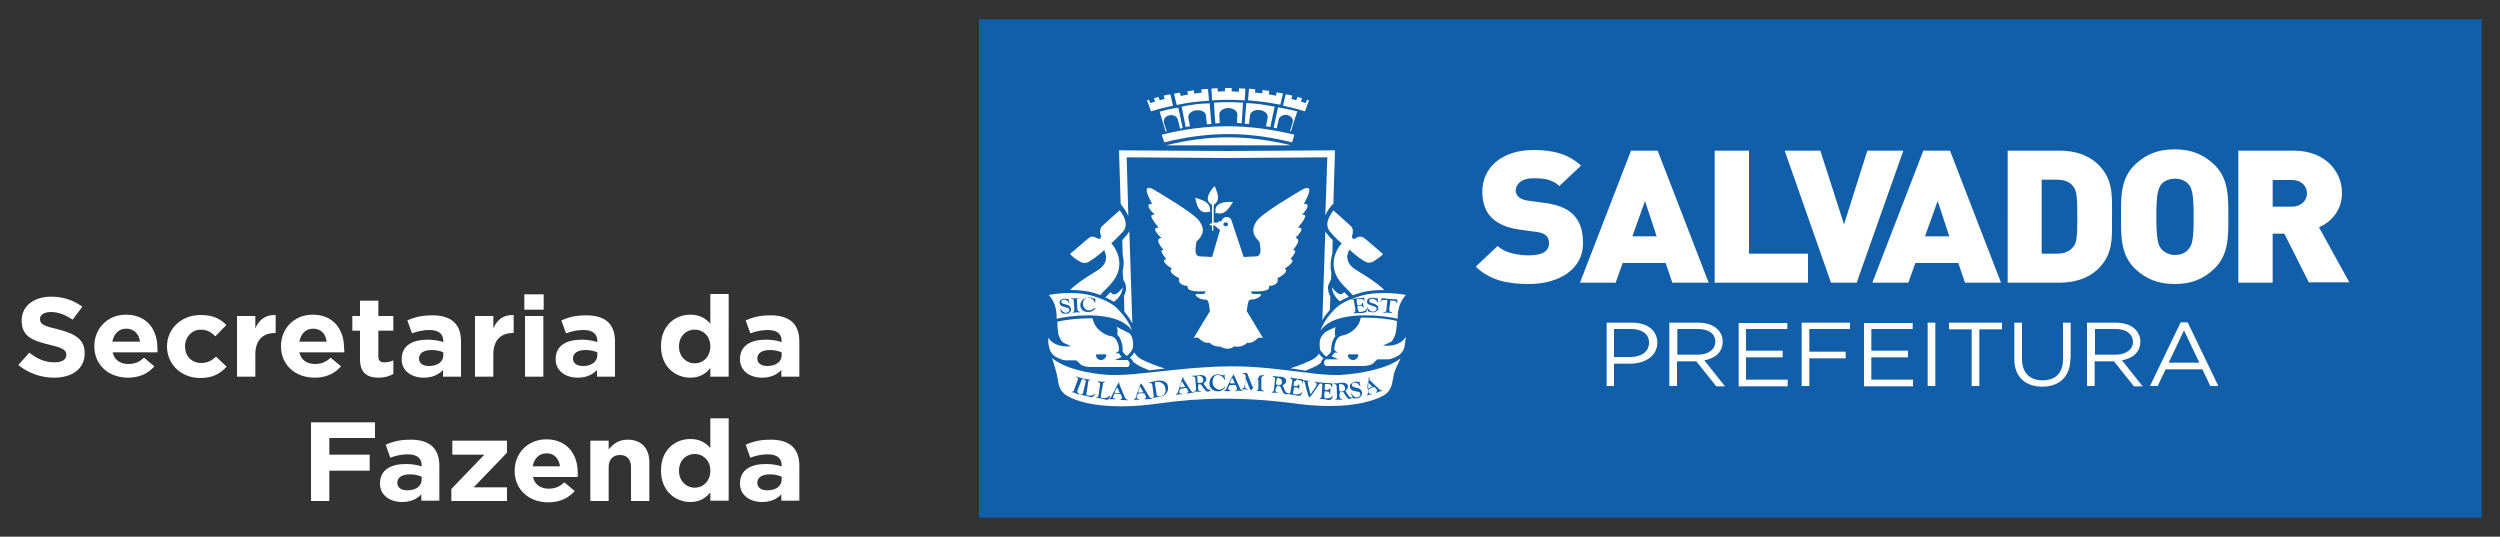 <?xml version="1.0" encoding="UTF-8"?>
<!-- Generator: Adobe Illustrator 28.0.0, SVG Export Plug-In . SVG Version: 6.00 Build 0)  -->
<svg version="1.1" id="Camada_1" xmlns="http://www.w3.org/2000/svg" xmlns:xlink="http://www.w3.org/1999/xlink" x="0px" y="0px" viewBox="0 0 750 161" style="enable-background:new 0 0 750 161;" xml:space="preserve">
<rect x="0" y="0" width="750" height="161" fill="#333333" stroke="none"/>
<style type="text/css">
	.st0{fill:#125FA9;}
	.st1{fill:#FFFFFF;}
	.st2{fill:#FFFFFF;}
</style>
    <g>
	<rect x="293.7" y="5.8" class="st0" width="450.8" height="149.5"/>
        <path class="st0" d="M421.6,96.8c0,0,0.5,3-2.2,4.8c0.1-0.4,0.2-0.9,0.3-1.2c0.9-4.6,0-9.7-2.2-12.5c-2.4-2.9-5-4.8-10.4-8.1   c-1.1-0.7-1.7-1.5-1.8-2.4c0-0.1,0-0.2,0-0.3c0.9,0.7,1.9,1.5,3.2,2.3c0.7,0.4,1.4,0.7,2.1,0.7c0.8,0,1.6-0.2,2.3-0.7   c1.6-1,3.2-2.8,3.7-3.5l-7.3-6c-0.3-0.2-0.6-0.3-1.2-0.2c-0.4,0-0.8,0.1-1.2,0.2c0.2-1.2-0.1-2.1-0.4-2.4l-5.7-5.5l0.6-17.8   l-33.3,0.2l-33.3-0.2l0.6,17.7l-5.8,5.6c-0.3,0.3-0.7,1.2-0.5,2.4c-0.4-0.1-0.7-0.2-1.1-0.2c-0.6,0-0.8,0-1.2,0.2l-7.4,6   c0.5,0.7,2.1,2.5,3.7,3.5c0.8,0.5,1.6,0.7,2.4,0.7c0.7,0,1.4-0.2,2.1-0.7c1.2-0.8,2.3-1.6,3.2-2.3c0,0.1,0,0.2,0,0.3   c-0.1,0.9-0.7,1.7-1.8,2.4c-5.4,3.3-8,5.2-10.4,8.1c-2.2,2.8-3.1,7.9-2.2,12.5c0.1,0.3,0.2,0.9,0.3,1.2c-2.6-1.9-2.2-4.8-2.2-4.8   s-2.2,4.9-0.7,8.5c0,0,0,0,0,0c0.8,1.9,1.7,4.5,2.2,6.2l0.2,0.7c0.1,0.4,0.2,0.9,0.3,1.5c0.3,1.9,0.7,4.2,3.6,5.8   c2.7,1.4,7.7,3.1,16.4,3.1c3.6,0,7.5-0.3,11.7-0.9c6.4-0.9,13-1.3,19.5-1.3c2.5,0,5,0.1,7.4,0.2h0.1c4.1,0.2,8.1,0.6,12.1,1.1   c4.2,0.6,8.2,0.9,11.7,0.9c8.7,0,13.7-1.7,16.4-3.2c2.9-1.5,3.3-3.9,3.6-5.8c0.1-0.5,0.2-1,0.3-1.5c0.3-0.9,1.1-2.6,1.8-4.2   c0.4-0.9,0.8-1.7,1.1-2.5C423.9,101.9,421.6,96.8,421.6,96.8 M333.9,86.6L333.9,86.6L333.9,86.6C333.9,86.6,333.9,86.6,333.9,86.6   c0.9-1,1.6-2,2.2-3.1l0.1,1.4c-0.7,1-1.2,1.6-1.7,1.9c-0.2,0.2-0.5,0.3-0.6,0.2C333.8,87,333.8,86.8,333.9,86.6 M329.4,94.6   c0.4-0.9,1-1.5,1.9-1.7c0.6-0.1,1.1-0.3,1.6-0.5c1.3-0.3,2.5-1.1,3.4-2.3l0.2,7.4l-3.2-1l0.6,0.9c0,0.1,0.6,1.1,0.6,2.4   c-0.4-0.2-0.8-0.3-1.2-0.4c-1.1-0.1-3.4-1.3-4.1-3.5C329.2,95.7,329.2,95.2,329.4,94.6 M335.2,111.8c-0.7,0-1.3,0-1.9,0   c-1.9-0.1-3.6-0.3-5.3-0.5h9.7c0.7-0.1,1.3-0.3,1.7-0.8c0.1-0.2,0.2-0.5,0.3-0.8c0.5,0.4,1.1,0.7,1.8,1l0.1,0.1   c0.4,0.2,0.8,0.3,1.2,0.5C340.2,111.5,337.6,111.8,335.2,111.8 M404.9,92.8c0.9,0.2,1.5,0.8,1.9,1.7c0.2,0.6,0.3,1.1,0.3,1.4   c-0.7,2.1-3.1,3.3-4.1,3.5c-0.6,0.1-1.1,0.3-1.6,0.7c-0.2-1.4,0.5-2.5,0.5-2.6l0.5-0.9l-2.7,0.9l0.2-7.2c0.9,1.1,2.1,1.9,3.3,2.2   C403.8,92.6,404.3,92.7,404.9,92.8 M400.5,100.8c-0.2,0.3-0.4,0.6-0.6,0.9c-0.2,0.4-0.3,0.8-0.4,1.2l0.2-4.7l1-0.3   C400.4,98.6,400.3,99.7,400.5,100.8 M402.2,86.6C402.2,86.6,402.2,86.6,402.2,86.6L402.2,86.6L402.2,86.6c0.2,0.2,0.2,0.4,0.1,0.5   c-0.1,0.1-0.4,0-0.6-0.2c-0.4-0.3-1-0.9-1.6-1.8l0.1-1.4C400.7,84.7,401.4,85.7,402.2,86.6 M400.6,111.7c-2.2,0-4.6-0.2-7.3-0.6   c0.4-0.2,0.8-0.3,1.1-0.5l0.2-0.1c0.7-0.3,1.3-0.6,1.8-1c0.1,0.3,0.2,0.6,0.3,0.7c0.4,0.5,1,0.7,1.7,0.8h9.1   c-1.7,0.3-3.5,0.4-5.3,0.5C401.7,111.7,401.1,111.7,400.6,111.7"/>
        <path class="st1" d="M398.3,97.8L398.3,97.8l0.5-0.2l0.3-8.7c-0.1-0.1-0.1-0.3-0.2-0.4c0,0,0-0.1-0.1-0.1c0-0.1-0.1-0.3-0.1-0.4   c0-0.1,0-0.1-0.1-0.2c0-0.1-0.1-0.2-0.1-0.4c0-0.1,0-0.2,0-0.2c0-0.1,0-0.2-0.1-0.3c0-0.1,0-0.2,0-0.2c0-0.1,0-0.2,0-0.3   c0-0.1,0-0.2,0-0.3c0-0.1,0-0.2,0-0.2c0-0.1,0-0.2,0.1-0.3c0-0.1,0-0.1,0.1-0.2c0-0.2,0.1-0.3,0.2-0.5c0.1-0.2,0.1-0.3,0.2-0.4   c0,0,0,0,0-0.1c0.1-0.1,0.1-0.2,0.1-0.2c0,0,0,0,0-0.1c0,0,0.1-0.1,0.1-0.1l0,0c0,0,0.1-0.1,0.1-0.1l0.1-2.3v0   c-0.1-0.3-0.2-0.7-0.2-1c0-0.1,0-0.2,0-0.4c0-0.1,0-0.2,0-0.4c0-0.3,0-0.5,0-0.8c0-0.2,0-0.5,0.1-0.7c0-0.1,0-0.1,0-0.2   c0-0.2,0-0.3,0.1-0.5c0-0.1,0-0.1,0-0.2c0-0.2,0.1-0.4,0.1-0.5c0-0.1,0-0.1,0-0.1c0.1-0.2,0.1-0.4,0.2-0.7l0.1-4.1v0   c-0.2-0.2-0.4-0.5-0.7-0.7c-0.3-0.3-0.5-0.6-0.8-0.9c-0.1-0.1-0.2-0.3-0.4-0.5c-0.1-0.2-0.2-0.3-0.3-0.5l0,0l-1,29.8   C397.4,98.3,398.3,97.9,398.3,97.8"/>
        <path class="st1" d="M396.4,108.3L396.4,108.3c0.1-0.1,0.1-0.2,0.2-0.3c0.1-0.1,0.1-0.1,0.1-0.1c0,0,0.1-0.1,0.1-0.1   c0.1-0.1,0.2-0.2,0.3-0.2c-0.5-0.4-1-0.9-1.4-1.5c-0.5,0.7-1.2,1.5-2.5,2l-0.1,0.1c-1.4,0.6-3.4,1.5-6,2.3c0.9,0.1,1.8,0.2,2.7,0.4   c0.6,0.1,1.2,0.2,1.8,0.3c0.9-0.4,1.8-0.7,2.4-1l0.2-0.1c0.9-0.4,1.5-0.8,2.1-1.3C396.3,108.5,396.4,108.4,396.4,108.3"/>
        <path class="st1" d="M368.1,45.3l-32.4-0.2l0.5,16.1l0,0c0.4,0.5,1.6,2,2.3,3.6L338,47.2l30.1,0.2l30.1-0.2l-0.6,17.4   c0.7-1.6,1.8-3,2.3-3.4l0.1,0.1l0.5-16.2L368.1,45.3z"/>
        <path class="st1" d="M375.2,87.1L375.2,87.1L375.2,87.1z"/>
        <path class="st1" d="M397.9,107c0.5-0.4,1-1,1.4-1.4c0-1.4,0.2-2.8,0.7-3.8c0.2-0.4,0.4-0.7,0.6-0.9c-0.3-1.1-0.1-2.1,0.1-2.8   l-2,0.7c-0.4,0.2-3.9,2.4-2.7,6.1C396.5,105.7,397.1,106.4,397.9,107"/>
        <path class="st1" d="M338.9,107.4c0.5,0.2,0.9,0.6,1,1.1c0.6,0.5,1.3,1,2.2,1.4l0.1,0.1c0.7,0.3,1.6,0.7,2.6,1.1   c0.8-0.1,1.6-0.2,2.5-0.3c0.7-0.1,1.5-0.2,2.2-0.2c-2.8-0.9-5-1.8-6.4-2.5l-0.2-0.1c-1.4-0.6-2.2-1.5-2.6-2.3   C339.9,106.4,339.4,106.9,338.9,107.4L338.9,107.4C338.8,107.4,338.9,107.4,338.9,107.4"/>
        <path class="st1" d="M421.7,101.5L421.7,101.5c0-0.1,0-0.3,0-0.4c-0.6,1-1.6,1.9-3.5,2.4c-0.2,0-0.4,0.1-0.6,0.1   c-0.1,0-0.1,0-0.2,0c-0.2,0-0.3,0.1-0.5,0.1c-0.1,0-0.1,0-0.2,0c-0.2,0-0.4,0-0.5,0c-0.1,0-0.1,0-0.2,0c-0.3,0-0.5,0-0.8,0   c-0.1,0-0.3,0-0.4,0l2.2-1l0,0h0c0.4-0.2,0.7-0.4,0.8-0.7c0.3-0.5,0.7-1.2,0.9-2c0.9-4.2,0.1-8.8-1.9-11.3   c-2.1-2.6-4.2-4.2-10.1-7.8c-1.5-0.9-2.3-2.1-2.5-3.4c-0.1-0.5,0-0.9,0.1-1.3c0.1-0.3,0.2-0.6,0.3-0.9v0l0.2-0.4   c1,0.9,2.5,2.2,4.4,3.4c0.5,0.3,1,0.5,1.5,0.5c0.6,0,1.1-0.2,1.7-0.6c0.9-0.6,2-1.3,2.5-2l-4.9-4.2l-0.9-0.7   c-0.3-0.2-0.6-0.3-1-0.3c-0.5,0-1.1,0.2-1.6,0.6c-0.2,0.1-0.5,0.1-0.7-0.1c-0.2-0.2-0.3-0.5-0.2-0.7c0.6-1.6,0-2.6-0.1-2.7   l-0.8-0.8l-4.7-4.2c-0.5,0.7-1.2,1.8-1.6,2.9c-0.4,1.4-0.2,2.5,0.6,3.5c1.3,1.5,2.5,2.7,3.5,3.5l-0.2,0.3l0,0   c-0.1,0.1-0.1,0.2-0.2,0.2l-0.4,0.5c-0.8,1.3-1.6,3-1.6,5c-0.1,2.6,1.2,5.1,3.7,7.4c1.9,1.8,3.2,3.6,3.9,5.2   c0.6,1.5,0.7,2.9,0.4,4.3c0,0.1,0,0.1-0.1,0.2c0,0,0,0,0,0.1c-0.9,2.8-3.8,4.2-5.1,4.4c-1.8,0.2-2.5,2.2-2.6,4.1c0,0.1,0,0.2,0,0.3   l1,0.8l-1,0c0,0.1-0.1,0.1-0.1,0.2c-0.2,0.3-0.4,0.5-0.7,0.9l2,0.9l-3.6,0c-0.4,0-0.7,0.6-0.7,1c0,0.4,0.3,1,0.7,1h11.4   c0.3,0,1.6-0.2,2.2-0.5l0.2-0.1l0.1-0.1h0l1.4-1.3h3.3c0.2,0,0.9-0.1,1.7-0.5c0,0,0,0,0.1,0c0.1-0.1,0.2-0.1,0.3-0.1   c0,0,0.1,0,0.1-0.1c0.1-0.1,0.2-0.1,0.3-0.2c0,0,0.1,0,0.1,0c0.1-0.1,0.2-0.2,0.4-0.2c0,0,0.1,0,0.1-0.1c0.1-0.1,0.2-0.2,0.3-0.2   c0,0,0.1-0.1,0.1-0.1c0.1-0.1,0.2-0.2,0.2-0.2c0,0,0.1-0.1,0.1-0.1c0.1-0.1,0.2-0.3,0.3-0.4c0.1-0.1,0.2-0.3,0.3-0.4   c0-0.1,0.1-0.1,0.1-0.2c0.1-0.1,0.1-0.2,0.1-0.3c0-0.1,0.1-0.2,0.1-0.3c0-0.1,0.1-0.1,0.1-0.2c0-0.1,0.1-0.2,0.1-0.4   c0-0.1,0-0.1,0-0.2c0-0.1,0.1-0.3,0.1-0.4c0,0,0-0.1,0-0.1c0-0.2,0-0.3,0.1-0.5v-0.1c0-0.2,0-0.4,0-0.5v0   C421.7,101.9,421.7,101.7,421.7,101.5 M405.9,108c-0.8,0-1.5-0.6-1.5-1.4c0-0.2,0.1-0.3,0.3-0.3h2.5c0.2,0,0.3,0.1,0.3,0.3   C407.4,107.4,406.7,108,405.9,108"/>
        <path class="st1" d="M399.6,86.2c0,1.7,1.6,4.9,5.5,5.4c0.8,0.1,1.3,0.5,1.8,0.9c-0.6-1.5-1.8-3.2-3.7-4.9c0,0,0,0.1-0.2,0.3   C401.8,89.1,400.1,86.9,399.6,86.2"/>
        <path class="st1" d="M403.1,87.6L403.1,87.6C403.2,87.6,403.1,87.6,403.1,87.6"/>
        <path class="st1" d="M337.1,98.6l-2.1-0.7c0.2,0.6,0.4,1.5,0.2,2.5c0.4,0.4,0.7,0.8,0.9,1.3c0.5,1,0.8,2.4,0.7,3.8   c0.3,0.4,0.8,0.9,1.2,1.3c0.7-0.5,1.3-1.2,1.8-2.2C341.2,101,337.5,98.8,337.1,98.6"/>
        <path class="st1" d="M331.3,91.6c3.9-0.6,5.5-3.7,5.5-5.4c-0.5,0.8-2.2,3-3.4,1.7c-0.2-0.2-0.2-0.3-0.2-0.3   c-1.8,1.7-3.1,3.4-3.7,4.9C330,92.1,330.5,91.7,331.3,91.6"/>
        <path class="st1" d="M333.2,87.6L333.2,87.6C333.2,87.6,333.2,87.6,333.2,87.6"/>
        <path class="st1" d="M315.6,107.4c0.5,1.4,0.9,2.9,1.2,4l0.2,0.7c0.1,0.5,0.2,1,0.3,1.6c0.3,1.8,0.6,3.9,3.1,5.2   c2.6,1.4,7.4,3,15.9,3c3.5,0,7.4-0.3,11.6-0.9c6.4-0.9,13-1.4,19.7-1.4c2.5,0,5,0.1,7.5,0.2h0c4.1,0.2,8.2,0.6,12.2,1.1   c4.2,0.6,8.1,0.9,11.6,0.9c8.5,0,13.4-1.7,15.9-3c2.5-1.3,2.8-3.4,3.1-5.2c0.1-0.6,0.2-1.1,0.3-1.6c0.3-1,1.1-2.7,1.9-4.3   c0,0,0-0.1,0.1-0.2c-4,3.1-11.8,4.6-18.2,5c-0.5,0-1.1,0-1.6,0c-3.2,0-6.8-0.5-10.9-1c-5.7-0.7-12.1-1.6-20.1-1.6   c-2.7,0-5.4,0.1-8.1,0.3c-5.3,0.3-10,0.9-14.1,1.3c-4.7,0.5-8.7,1-12.2,1c-0.7,0-1.3,0-1.9,0C326.8,112.2,319.4,110.6,315.6,107.4"/>
        <path class="st0" d="M323.3,117l-0.1,0.3c0,0.2,0,0.3,0.1,0.5c0.1,0.1,0.2,0.2,0.4,0.3c0.1,0,0.2,0.1,0.1,0.2c0,0.1-0.1,0.1-0.3,0   c-0.1,0-0.2-0.1-0.3-0.1c-0.3-0.1-0.5-0.2-0.7-0.3c-0.2-0.1-0.4-0.1-0.6-0.2c-0.1,0-0.2,0-0.3-0.1c-0.1,0-0.1-0.1-0.1-0.1l0,0   l0.1,0c0.2,0,0.3,0,0.4-0.1c0.1-0.1,0.2-0.2,0.2-0.4l0.1-0.3l1-2.7c0.1-0.2,0.1-0.4,0.1-0.5c0-0.1-0.2-0.2-0.3-0.3   c-0.1-0.1-0.2-0.1-0.2-0.1c0,0,0-0.1,0-0.1c0-0.1,0.1-0.1,0.1-0.1c0,0,0.1,0,0.2,0.1c0.1,0,0.2,0.1,0.4,0.2c0.1,0,0.3,0.1,0.5,0.1   l0.3,0.1c0.2,0.1,0.4,0.1,0.6,0.2c0.1,0,0.1,0.1,0.1,0.1c0,0,0,0.1,0,0.1c0,0-0.1,0-0.1,0c-0.2,0-0.3,0-0.4,0   c-0.1,0-0.1,0.2-0.2,0.4L323.3,117z"/>
        <path class="st0" d="M326,117.7c-0.1,0.4-0.1,0.7,0,0.8c0.1,0,0.2,0.1,0.3,0.1c0.8,0.2,1.5,0.1,1.9-0.3c0.1-0.1,0.2-0.2,0.2-0.2   c0,0,0.1,0.1,0,0.2c-0.1,0.3-0.2,0.5-0.5,0.7c-0.2,0.2-0.5,0.2-0.8,0.1c-0.1,0-0.2,0-0.3-0.1c-0.1,0-0.2-0.1-0.4-0.1l-0.4-0.1   c-0.1,0-0.3-0.1-0.5-0.1c-0.3-0.1-0.6-0.1-0.9-0.2c-0.1,0-0.2,0-0.2,0c-0.1,0-0.1,0-0.1-0.1c0,0,0-0.1,0.1-0.1   c0.2,0,0.3-0.1,0.4-0.2c0.1-0.1,0.2-0.3,0.2-0.6l0.7-2.9c0.1-0.4,0-0.6-0.3-0.7l-0.2-0.1c-0.1,0-0.1-0.1-0.1-0.1   c0-0.1,0.1-0.1,0.1-0.1c0,0,0.1,0,0.1,0c0,0,0.1,0,0.1,0l0.1,0c0.2,0,0.3,0.1,0.3,0.1c0.1,0,0.3,0.1,0.6,0.1c0.2,0,0.4,0.1,0.6,0.1   c0.2,0,0.2,0.1,0.2,0.1c0,0-0.1,0.1-0.2,0c-0.2,0-0.4,0.1-0.5,0.4L326,117.7z"/>
        <path class="st0" d="M330.3,118.5c-0.1,0.4-0.1,0.7,0.1,0.8c0.1,0,0.2,0.1,0.4,0.1c0.8,0.1,1.5-0.1,1.9-0.5   c0.1-0.1,0.2-0.2,0.2-0.2c0.1,0,0.1,0.1,0.1,0.2c0,0.3-0.2,0.6-0.4,0.8c-0.2,0.2-0.5,0.3-0.8,0.2c-0.1,0-0.2,0-0.4-0.1   c-0.1,0-0.2,0-0.4-0.1l-0.4-0.1c-0.1,0-0.3-0.1-0.5-0.1c-0.3,0-0.6-0.1-0.9-0.1c-0.1,0-0.2,0-0.2,0c-0.1,0-0.1-0.1-0.1-0.1   c0,0,0-0.1,0.1-0.1c0.2,0,0.3-0.1,0.4-0.2c0.1-0.1,0.1-0.3,0.2-0.6l0.4-3c0.1-0.4-0.1-0.6-0.4-0.7l-0.2-0.1c-0.1,0-0.1-0.1-0.1-0.1   c0-0.1,0.1-0.1,0.1-0.1c0,0,0.1,0,0.1,0c0,0,0.1,0,0.1,0l0.2,0c0.2,0,0.3,0.1,0.3,0.1c0.1,0,0.3,0,0.6,0c0.2,0,0.4,0,0.6,0   c0.1,0,0.2,0.1,0.2,0.1c0,0.1-0.1,0.1-0.2,0.1c-0.2,0-0.4,0.1-0.4,0.5L330.3,118.5z"/>
        <path class="st0" d="M335.9,115.5l1.6,3.8c0.1,0.2,0.2,0.3,0.3,0.4c0.1,0.1,0.3,0.2,0.4,0.2c0.1,0,0.1,0,0.1,0.1   c0,0.1,0,0.1-0.1,0.1c0,0-0.1,0-0.1,0c-0.2,0-0.5-0.1-0.9-0.1c-0.4,0-0.7,0-0.9,0c0,0-0.1,0-0.1,0c-0.1,0-0.1,0-0.1-0.1   c0,0,0-0.1,0.1-0.1c0.1,0,0.2-0.1,0.3-0.2c0.1-0.1,0.1-0.2,0.1-0.3c0-0.1-0.1-0.4-0.3-0.9c-0.1-0.1-0.1-0.2-0.2-0.2   c-0.1,0-0.4,0-0.9-0.1l-0.5,0l-0.3,0c-0.1,0-0.2,0.2-0.3,0.5l-0.1,0.3c0,0.1-0.1,0.2-0.1,0.2c0,0.3,0.2,0.5,0.6,0.5   c0.1,0,0.1,0,0.1,0.1c0,0.1-0.1,0.1-0.1,0.1c0,0-0.1,0-0.2,0c-0.2,0-0.3-0.1-0.4-0.1c-0.1,0-0.3,0-0.6,0c-0.2,0-0.3,0-0.4,0   c-0.1,0-0.1,0-0.1-0.1c0,0,0-0.1,0.1-0.1c0.1,0,0.2-0.1,0.3-0.2c0.1-0.1,0.2-0.3,0.4-0.7l1.1-2.2c0.1-0.2,0.2-0.3,0.2-0.4l0.4-0.7   l0.2-0.3v0c0.1-0.2,0.1-0.3,0.1-0.3c0.1,0,0.1,0.1,0.2,0.3L335.9,115.5z M335.9,117.8l-0.5-1.1c-0.1-0.3-0.2-0.4-0.2-0.4   c0,0-0.1,0.1-0.2,0.2l-0.1,0.1l-0.5,0.9l0,0.1c0,0,0,0.1,0,0.1c0,0.1,0.1,0.2,0.3,0.2l1.1,0c0.1,0,0.2,0,0.2-0.1   C336,117.9,336,117.8,335.9,117.8L335.9,117.8z"/>
        <path class="st0" d="M342.6,115.3l2.1,3.6c0.1,0.2,0.2,0.3,0.3,0.4c0.1,0.1,0.3,0.1,0.5,0.2c0,0,0.1,0,0.1,0.1c0,0.1,0,0.1-0.1,0.1   c0,0-0.1,0-0.1,0c-0.2,0-0.5,0-0.9,0c-0.4,0-0.7,0.1-0.9,0.1c0,0-0.1,0-0.1,0c-0.1,0-0.1,0-0.2-0.1c0,0,0-0.1,0.1-0.1   c0.1,0,0.2-0.1,0.3-0.2c0.1-0.1,0.1-0.2,0.1-0.3c0-0.1-0.1-0.4-0.4-0.9c-0.1-0.1-0.2-0.2-0.2-0.2c-0.1,0-0.4,0-0.9,0l-0.5,0   l-0.3,0.1c-0.1,0-0.2,0.2-0.3,0.5L341,119c0,0.1,0,0.2,0,0.2c0,0.3,0.3,0.5,0.7,0.5c0.1,0,0.1,0,0.1,0.1c0,0.1,0,0.1-0.1,0.1   c-0.1,0-0.1,0-0.2,0c-0.2,0-0.3,0-0.4,0c-0.1,0-0.3,0-0.6,0.1c-0.2,0-0.3,0.1-0.3,0.1c-0.1,0-0.1,0-0.1-0.1c0,0,0-0.1,0.1-0.1   c0.1-0.1,0.2-0.1,0.3-0.2c0.1-0.1,0.2-0.4,0.3-0.7l0.8-2.3c0.1-0.2,0.1-0.3,0.1-0.4l0.3-0.7l0.1-0.3v0c0.1-0.2,0.1-0.3,0.1-0.3   c0.1,0,0.1,0.1,0.3,0.3L342.6,115.3z M342.9,117.5l-0.6-1.1c-0.1-0.2-0.2-0.4-0.3-0.4c0,0-0.1,0.1-0.1,0.3l-0.1,0.2l-0.3,1l0,0.1   c0,0,0,0.1,0,0.1c0,0.1,0.1,0.1,0.3,0.1l1.1-0.1C342.9,117.7,343,117.6,342.9,117.5C343,117.6,342.9,117.6,342.9,117.5L342.9,117.5   z"/>
        <path class="st0" d="M345.7,115.5c0-0.2-0.1-0.4-0.3-0.5c-0.2-0.1-0.3-0.1-0.6-0.1c-0.1,0-0.1,0-0.1-0.1c0,0,0-0.1,0-0.1   c0,0,0.1,0,0.2,0l0.6-0.1c0.1,0,0.2,0,0.3-0.1c0.2,0,0.4-0.1,0.6-0.1c0.4-0.1,0.6-0.2,0.9-0.2c0.8-0.1,1.5,0,2.1,0.3   c0.6,0.3,0.9,0.8,1,1.5c0.1,0.9-0.1,1.6-0.7,2.2c-0.4,0.5-1,0.7-1.6,0.8c-0.1,0-0.3,0-0.6,0.1c-0.2,0-0.4,0-0.6,0.1   c-0.4,0.1-0.7,0.1-0.9,0.2c-0.1,0-0.2,0.1-0.2,0.1c-0.1,0-0.1,0-0.1-0.1c0,0,0-0.1,0.1-0.1c0.2,0,0.2-0.1,0.3-0.2   c0-0.1,0-0.3,0-0.5L345.7,115.5z M346.5,115.2l0.5,3.1l0.1,0.3c0.1,0.3,0.4,0.3,1,0.3c0.6-0.1,1-0.3,1.3-0.8c0.3-0.4,0.3-1,0.2-1.6   c-0.1-0.7-0.4-1.2-0.9-1.5c-0.5-0.4-1-0.5-1.7-0.4c-0.3,0-0.4,0.1-0.5,0.2C346.5,114.8,346.5,114.9,346.5,115.2"/>
        <path class="st0" d="M355,113.6l2.2,3.5c0.1,0.2,0.2,0.3,0.4,0.4c0.1,0.1,0.3,0.1,0.5,0.1c0.1,0,0.1,0,0.1,0.1c0,0.1,0,0.1-0.1,0.1   c0,0-0.1,0-0.1,0c-0.2,0-0.5,0-0.9,0.1c-0.4,0.1-0.7,0.1-0.9,0.2c0,0-0.1,0-0.1,0c-0.1,0-0.1,0-0.1-0.1c0,0,0-0.1,0.1-0.1   c0.1,0,0.2-0.1,0.3-0.2c0.1-0.1,0.1-0.2,0.1-0.3c0-0.1-0.2-0.4-0.4-0.8c-0.1-0.1-0.2-0.2-0.3-0.2c-0.1,0-0.4,0-0.9,0.1l-0.5,0.1   l-0.3,0.1c-0.1,0-0.2,0.2-0.2,0.5l-0.1,0.3c0,0.1,0,0.2,0,0.2c0,0.3,0.3,0.4,0.7,0.4c0.1,0,0.1,0,0.2,0.1c0,0.1,0,0.1-0.1,0.1   c0,0-0.1,0-0.2,0c-0.2,0-0.3,0-0.5,0c-0.1,0-0.3,0-0.6,0.1c-0.2,0-0.3,0.1-0.4,0.1c-0.1,0-0.1,0-0.1-0.1c0,0,0-0.1,0.1-0.1   c0.1-0.1,0.2-0.1,0.3-0.3c0.1-0.1,0.2-0.4,0.3-0.7l0.7-2.4c0.1-0.2,0.1-0.3,0.1-0.4l0.3-0.7l0.1-0.4v0c0.1-0.2,0.1-0.3,0.1-0.3   c0.1,0,0.1,0.1,0.3,0.3L355,113.6z M355.4,115.8l-0.6-1c-0.1-0.3-0.2-0.4-0.3-0.4c0,0-0.1,0.1-0.1,0.3l-0.1,0.2l-0.3,1l0,0.1   c0,0,0,0.1,0,0.1c0,0.1,0.1,0.1,0.3,0.1l1.1-0.1c0.1,0,0.1,0,0.1-0.1C355.5,115.8,355.5,115.8,355.4,115.8L355.4,115.8z"/>
        <path class="st0" d="M359.4,116.2c0,0.4,0.1,0.8,0.2,0.9c0.1,0.2,0.3,0.2,0.5,0.2c0.1,0,0.2,0,0.2,0.1c0,0.1,0,0.1-0.1,0.1h-0.1   c-0.2,0-0.4,0-0.6,0c-0.2,0-0.3,0-0.5,0l-0.3,0l-0.2,0c-0.1,0-0.1,0-0.1,0c-0.1,0-0.1,0-0.1-0.1c0-0.1,0-0.1,0.1-0.1   c0.2-0.1,0.3-0.1,0.3-0.2c0.1-0.1,0.1-0.2,0.1-0.4l0-0.3l0-0.1l-0.2-2.6c0-0.3-0.1-0.5-0.2-0.6c-0.1-0.1-0.3-0.2-0.6-0.2   c-0.1,0-0.2,0-0.2-0.1c0-0.1,0-0.1,0.1-0.1h0.1c0.2,0,0.4,0,0.6,0c0.2,0,0.5,0,0.9-0.1c0.4-0.1,0.7-0.1,0.9-0.1   c0.5,0,0.9,0.1,1.2,0.3c0.3,0.2,0.5,0.5,0.5,0.9c0,0.2,0,0.5-0.2,0.7c-0.1,0.2-0.3,0.4-0.5,0.5c-0.1,0-0.1,0-0.1,0.1c0,0,0,0,0,0.1   c0,0,0.1,0.1,0.1,0.2l0.4,0.5l0.4,0.6c0.2,0.2,0.3,0.4,0.4,0.4c0.1,0.1,0.2,0.1,0.4,0.1c0.1,0,0.1,0,0.2,0c0,0,0.1,0,0.1,0   c0.1,0,0.1,0,0.1,0.1c0,0.1-0.1,0.2-0.3,0.3c-0.2,0.1-0.4,0.2-0.5,0.2c-0.3,0-0.5-0.1-0.7-0.3c-0.2-0.2-0.6-0.7-1-1.3   c-0.2-0.3-0.3-0.4-0.4-0.5c-0.1-0.1-0.2-0.1-0.4-0.1l-0.2,0l-0.2,0c0,0-0.1,0.1,0,0.2L359.4,116.2z M359.2,113.4l0.1,1.2   c0,0.1,0,0.2,0.1,0.3c0.1,0,0.1,0.1,0.3,0c0.4,0,0.7-0.1,0.8-0.1c0.1,0,0.2-0.1,0.3-0.2c0.2-0.2,0.2-0.4,0.2-0.7   c-0.1-0.4-0.2-0.6-0.5-0.9c-0.3-0.2-0.6-0.3-1-0.3c-0.2,0-0.3,0.1-0.3,0.1C359.2,113.1,359.2,113.2,359.2,113.4"/>
        <path class="st0" d="M365.3,112.3c0.5,0,0.9,0.1,1.2,0.2l0.3,0.1c0,0,0.1,0,0.1,0c0.1,0,0.1,0,0.2-0.1l0.1-0.1c0,0,0,0,0.1,0   c0.1,0,0.1,0.1,0.1,0.2l0,0.3l0,0.3l0,0.3l0.1,0.2c0,0.1,0,0.2,0,0.2c0,0.1,0,0.1-0.1,0.1c0,0-0.1,0-0.1-0.1c0-0.1-0.1-0.2-0.2-0.4   c-0.1-0.2-0.2-0.3-0.3-0.4c-0.5-0.4-0.9-0.6-1.5-0.6c-0.5,0-0.9,0.2-1.1,0.6c-0.3,0.4-0.4,0.9-0.4,1.5c0,0.8,0.3,1.4,0.8,1.8   c0.4,0.3,0.8,0.5,1.2,0.5c0.2,0,0.5-0.1,0.8-0.2c0.3-0.1,0.5-0.3,0.6-0.4l0.2-0.3c0.1,0,0.1-0.1,0.1-0.1c0.1,0,0.1,0,0.1,0.1   c0,0.1-0.1,0.3-0.3,0.5c-0.5,0.6-1.1,0.9-1.9,0.9c-0.7,0-1.3-0.2-1.8-0.6c-0.5-0.4-0.7-1-0.8-1.7c0-0.4,0.1-0.8,0.2-1.2   c0.2-0.4,0.4-0.7,0.6-0.9C364.1,112.5,364.7,112.3,365.3,112.3"/>
        <path class="st0" d="M370.3,112.7l1.7,3.8c0.1,0.2,0.2,0.3,0.3,0.4c0.1,0.1,0.3,0.2,0.4,0.2c0,0,0.1,0,0.1,0.1c0,0.1,0,0.1-0.1,0.1   c0,0-0.1,0-0.1,0c-0.2,0-0.5-0.1-0.9-0.1c-0.4,0-0.7,0-0.9,0.1c0,0-0.1,0-0.1,0c-0.1,0-0.1,0-0.1-0.1c0,0,0-0.1,0.1-0.1   c0.1,0,0.2-0.1,0.3-0.2c0.1-0.1,0.1-0.2,0.1-0.3c0-0.1-0.1-0.4-0.3-0.9c-0.1-0.1-0.1-0.2-0.2-0.2c-0.1,0-0.4,0-0.9,0h-0.5l-0.3,0.1   c-0.1,0-0.2,0.2-0.3,0.5l-0.1,0.3c0,0.1,0,0.2,0,0.2c0,0.3,0.2,0.5,0.6,0.5c0.1,0,0.1,0,0.1,0.1c0,0.1-0.1,0.1-0.1,0.1   c0,0-0.1,0-0.2,0c-0.2,0-0.3,0-0.5,0c-0.1,0-0.3,0-0.6,0c-0.2,0-0.3,0-0.4,0c-0.1,0-0.1,0-0.1-0.1c0,0,0-0.1,0.1-0.1   c0.1,0,0.2-0.1,0.3-0.2c0.1-0.1,0.2-0.3,0.4-0.7l1-2.2c0.1-0.2,0.1-0.3,0.2-0.4l0.4-0.7l0.2-0.3v0c0.1-0.2,0.1-0.3,0.1-0.3   c0.1,0,0.1,0.1,0.2,0.3L370.3,112.7z M370.4,114.9l-0.5-1.1c-0.1-0.3-0.2-0.4-0.2-0.4c0,0-0.1,0.1-0.2,0.2l-0.1,0.2l-0.4,0.9l0,0.1   c0,0,0,0.1,0,0.1c0,0.1,0.1,0.1,0.3,0.1h1.1C370.4,115.1,370.5,115.1,370.4,114.9C370.5,115,370.5,115,370.4,114.9L370.4,114.9z"/>
        <path class="st0" d="M374.4,112.6l1.3,3.3c0.1,0.1,0.1,0.2,0.2,0.2c0,0,0.1,0,0.1-0.1l1.6-2.8c0.2-0.3,0.3-0.4,0.3-0.5   c0.1-0.1,0.1-0.1,0.2-0.1c0,0,0.1,0,0.2,0c0.1,0,0.1,0,0.2,0c0.1,0,0.2,0,0.4,0c0.1,0,0.1,0,0.2,0c0.1,0,0.1,0,0.1,0.1   c0,0.1,0,0.1-0.1,0.1c-0.2,0-0.4,0.1-0.5,0.2c-0.1,0.1-0.2,0.3-0.2,0.7l0,0.2l0,2.2l0,0.1c0,0.3,0,0.6,0.1,0.7   c0.1,0.2,0.3,0.3,0.6,0.3c0.1,0,0.1,0.1,0.1,0.1c0,0.1-0.1,0.1-0.3,0.1c-0.1,0-0.1,0-0.2,0c-0.3,0-0.5-0.1-0.6-0.1   c-0.3,0-0.5,0-0.7,0c-0.2,0-0.3,0-0.3,0c-0.1,0-0.1,0-0.1-0.1c0,0,0-0.1,0.1-0.1c0.1,0,0.2-0.1,0.3-0.2c0.1-0.1,0.1-0.2,0.1-0.4   c0-0.1,0-0.1,0-0.2l0-2.4c0-0.1,0-0.1-0.1-0.1c0,0-0.1,0.1-0.2,0.2l-1.6,2.8l-0.1,0.1c-0.1,0.2-0.1,0.2-0.2,0.2   c-0.1,0-0.1-0.1-0.3-0.4l-0.2-0.4l-1-2.6l0-0.1c0,0,0,0,0,0c-0.1,0-0.1,0-0.1,0.1l0,0.1l-0.2,1.8l0,0.1l0,0.3   c0.1,0.4,0.2,0.6,0.6,0.7c0.1,0,0.2,0.1,0.2,0.1c0,0.1-0.1,0.1-0.1,0.1c-0.1,0-0.2,0-0.2,0l-0.3-0.1c-0.1,0-0.2,0-0.3,0   c-0.2,0-0.4,0-0.5,0c-0.1,0-0.2,0-0.2,0c-0.1,0-0.1,0-0.1-0.1c0,0,0-0.1,0.1-0.1c0.2-0.1,0.4-0.2,0.5-0.3c0.1-0.2,0.2-0.4,0.2-0.7   l0.3-2.3l0-0.2c0-0.3,0-0.5-0.2-0.7c-0.1-0.2-0.3-0.3-0.6-0.3c-0.1,0-0.1,0-0.1-0.1c0-0.1,0.1-0.1,0.2-0.1l0.1,0l0.2,0   c0,0,0.1,0,0.2,0c0.1,0,0.2,0,0.3,0c0.2,0,0.3,0,0.3,0C374.3,112.4,374.4,112.5,374.4,112.6"/>
        <path class="st0" d="M382.7,116.5c-0.1,0.4-0.1,0.8,0,0.9c0.1,0.2,0.2,0.3,0.5,0.3c0.1,0,0.2,0.1,0.2,0.1c0,0.1-0.1,0.1-0.1,0.1   c0,0-0.1,0-0.1,0c-0.2,0-0.4-0.1-0.6-0.1c-0.2,0-0.3,0-0.4,0l-0.3,0h-0.2c-0.1,0-0.1,0-0.1,0c-0.1,0-0.1,0-0.1-0.1   c0,0,0-0.1,0.1-0.1c0.2,0,0.3-0.1,0.4-0.2c0.1-0.1,0.1-0.2,0.1-0.4l0.1-0.3l0-0.1l0.3-2.6c0-0.3,0-0.5,0-0.6   c-0.1-0.2-0.3-0.3-0.6-0.4c-0.1,0-0.1-0.1-0.1-0.1c0-0.1,0.1-0.1,0.1-0.1c0,0,0.1,0,0.1,0c0.2,0,0.4,0.1,0.6,0.1   c0.2,0,0.5,0,0.9,0.1c0.4,0,0.7,0,0.9,0c0.5,0.1,0.8,0.2,1.1,0.5c0.3,0.3,0.4,0.6,0.3,1c0,0.2-0.1,0.4-0.3,0.6   c-0.2,0.2-0.4,0.3-0.6,0.4c-0.1,0-0.1,0-0.1,0.1c0,0,0,0.1,0,0.1c0,0,0.1,0.1,0.1,0.2l0.3,0.6l0.3,0.7c0.1,0.2,0.2,0.4,0.3,0.5   c0.1,0.1,0.2,0.2,0.4,0.2c0.1,0,0.1,0,0.2,0c0,0,0.1,0,0.1,0c0.1,0,0.1,0,0.1,0.1c0,0.1-0.1,0.1-0.3,0.2c-0.2,0.1-0.4,0.1-0.6,0.1   c-0.2,0-0.5-0.2-0.7-0.4c-0.2-0.3-0.4-0.8-0.7-1.5c-0.1-0.3-0.2-0.5-0.3-0.5c-0.1-0.1-0.2-0.1-0.4-0.2l-0.2,0l-0.2,0   c0,0-0.1,0.1-0.1,0.2L382.7,116.5z M383,113.8l-0.2,1.2c0,0.2,0,0.3,0,0.3c0,0,0.1,0.1,0.3,0.1c0.5,0.1,0.7,0.1,0.8,0.1   c0.1,0,0.2,0,0.3-0.1c0.2-0.1,0.3-0.3,0.4-0.6c0-0.4,0-0.7-0.2-0.9c-0.2-0.3-0.5-0.4-0.9-0.5c-0.2,0-0.3,0-0.4,0.1   C383.1,113.5,383.1,113.6,383,113.8"/>
        <path class="st0" d="M388.2,114.5l-0.1,0.8c0,0.2,0,0.4,0,0.4c0,0.1,0.1,0.1,0.2,0.1l0.1,0l0.2,0l0.3,0c0.2,0,0.4-0.1,0.6-0.3   l0.1-0.2c0,0,0.1-0.1,0.1,0c0,0,0.1,0,0.1,0.1c0,0,0,0.1,0,0.2c0,0.1,0,0.1,0,0.2c0,0.1,0,0.3,0,0.5c0,0.2,0,0.3-0.1,0.5l0,0.2   c0,0,0,0.1,0,0.1l0,0c-0.1,0-0.1-0.1-0.1-0.2c0-0.2,0-0.4-0.1-0.5c-0.1-0.1-0.1-0.1-0.2-0.1c-0.1,0-0.3-0.1-0.5-0.1l-0.3,0   c-0.1,0-0.2,0-0.2,0c0,0-0.1,0.1-0.1,0.2c0,0.1-0.1,0.3-0.1,0.6l-0.1,0.3c-0.1,0.3-0.1,0.6,0,0.7c0,0.1,0.1,0.2,0.1,0.2   c0.1,0,0.1,0.1,0.3,0.1c1,0.1,1.7-0.1,2.1-0.6c0,0,0,0,0,0c0,0,0.1,0,0.1,0c0,0,0,0,0,0.1c0,0.2-0.1,0.4-0.3,0.6   c-0.1,0.2-0.3,0.3-0.5,0.3c-0.2,0.1-0.4,0.1-0.7,0c-0.2,0-0.3-0.1-0.5-0.1l-0.4-0.1c-0.2,0-0.4-0.1-0.6-0.1c-0.2,0-0.5-0.1-0.8-0.1   c-0.1,0-0.2,0-0.2,0c-0.1,0-0.1,0-0.1-0.1c0,0,0-0.1,0.1-0.1c0.2,0,0.2-0.1,0.3-0.1c0.1-0.1,0.1-0.1,0.2-0.3c0-0.1,0.1-0.3,0.1-0.5   l0.5-2.8c0-0.3,0-0.5-0.1-0.6c-0.1-0.1-0.3-0.2-0.5-0.3c-0.1,0-0.1-0.1-0.1-0.1c0-0.1,0.1-0.1,0.1-0.1c0,0,0.1,0,0.1,0   c0,0,0.1,0,0.2,0l0.4,0.1l1.4,0.2c0.8,0.1,1.3,0.2,1.5,0.2c0,0,0,0,0.1,0c0.1,0,0.1,0,0.1,0.1c0,0,0,0.2,0,0.3c0,0.2,0,0.4,0,0.5   c0,0.2-0.1,0.3-0.2,0.3c0,0-0.1-0.1,0-0.2c0-0.2,0-0.4-0.2-0.5c-0.2-0.1-0.4-0.2-0.8-0.3l-0.4-0.1l-0.3,0c-0.1,0-0.2,0.1-0.2,0.3   L388.2,114.5z"/>
        <path class="st0" d="M392.6,116.1l0.5,2c0,0.1,0.1,0.1,0.1,0.1c0.1,0,0.1,0,0.1-0.1l1.1-1.6c0.4-0.5,0.6-0.9,0.6-1.2   c0-0.1,0-0.3-0.1-0.4c-0.1-0.1-0.2-0.2-0.4-0.2c-0.1,0-0.1-0.1-0.1-0.1c0,0,0-0.1,0.1-0.1c0,0,0.1,0,0.2,0l0.4,0.1   c0.2,0,0.3,0.1,0.4,0.1c0.2,0,0.4,0,0.6,0c0.1,0,0.1,0,0.2,0c0,0,0.1,0,0.1,0.1c0,0.1-0.1,0.1-0.1,0.1c-0.1,0-0.3,0.1-0.4,0.2   c-0.1,0.1-0.3,0.3-0.5,0.7l-0.8,1.1l-0.8,1.2c-0.3,0.4-0.4,0.6-0.5,0.6c-0.2,0.2-0.3,0.4-0.3,0.4c-0.1,0.1-0.1,0.1-0.2,0.1   c0,0-0.1,0-0.1-0.1l-0.1-0.2l-0.1-0.2l-0.6-2c-0.1-0.5-0.2-0.9-0.3-1.3c-0.1-0.5-0.2-0.8-0.3-0.9c-0.1-0.2-0.2-0.3-0.4-0.3   c-0.1,0-0.1-0.1-0.1-0.1c0-0.1,0-0.1,0.1-0.1c0,0,0.1,0,0.1,0c0.1,0,0.3,0.1,0.4,0.1l0.6,0.1l0.4,0c0.2,0,0.3,0,0.3,0   c0.1,0,0.1,0,0.1,0.1c0,0-0.1,0.1-0.2,0.1c-0.2,0-0.3,0.1-0.3,0.3C392.3,115,392.4,115.5,392.6,116.1"/>
        <path class="st0" d="M397.5,115.7l-0.1,0.8c0,0.2,0,0.4,0,0.4c0,0.1,0.1,0.1,0.2,0.1l0.1,0l0.2,0l0.3,0c0.2,0,0.4-0.1,0.6-0.3   l0.1-0.2c0,0,0.1-0.1,0.1-0.1c0.1,0,0.1,0,0.1,0.1c0,0,0,0.1,0,0.2c0,0.1,0,0.1,0,0.2c0,0.1,0,0.2,0,0.5c0,0.2,0,0.3,0,0.5l0,0.2   c0,0,0,0.1,0,0.1c0,0,0,0-0.1,0c-0.1,0-0.1,0-0.1-0.1c0-0.2-0.1-0.4-0.2-0.5c-0.1-0.1-0.1-0.1-0.2-0.1c-0.1,0-0.3,0-0.5-0.1l-0.2,0   c-0.1,0-0.2,0-0.3,0c-0.1,0-0.1,0.1-0.1,0.2c0,0.1-0.1,0.3-0.1,0.6l0,0.3c0,0.3,0,0.6,0,0.7c0,0.1,0.1,0.2,0.2,0.2   c0,0,0.1,0.1,0.2,0.1c1,0.1,1.7-0.2,2-0.8c0,0,0,0,0,0c0,0,0.1,0,0.1,0c0,0,0,0,0,0.1c0,0.2-0.1,0.5-0.2,0.7   c-0.1,0.2-0.3,0.3-0.4,0.4c-0.2,0.1-0.4,0.1-0.7,0.1c-0.2,0-0.3,0-0.5-0.1l-0.4-0.1c-0.2,0-0.4,0-0.6-0.1c-0.2,0-0.4,0-0.8,0h-0.2   c-0.1,0-0.1,0-0.1-0.1c0,0,0-0.1,0.1-0.1c0.1,0,0.2-0.1,0.3-0.1c0.1-0.1,0.1-0.2,0.1-0.3c0-0.1,0.1-0.3,0.1-0.5l0.2-2.8   c0-0.3,0-0.5-0.1-0.6c-0.1-0.1-0.3-0.2-0.6-0.2c-0.1,0-0.1-0.1-0.1-0.1c0-0.1,0-0.1,0.1-0.1c0,0,0.1,0,0.1,0c0,0,0.1,0,0.2,0l0.4,0   l1.4,0.1c0.8,0,1.3,0.1,1.5,0.1h0c0.1,0,0.1,0,0.1,0.1c0,0.1,0,0.2,0,0.3c0,0.2,0,0.4,0,0.4c0,0.2-0.1,0.3-0.2,0.3   c0,0-0.1-0.1-0.1-0.2c0-0.2-0.1-0.4-0.2-0.5c-0.2-0.1-0.5-0.2-0.9-0.2l-0.5,0l-0.2,0c-0.1,0-0.2,0.2-0.2,0.4L397.5,115.7z"/>
        <path class="st0" d="M401.8,118.5c0,0.4,0.1,0.8,0.2,0.9c0.1,0.2,0.3,0.2,0.5,0.3c0.1,0,0.2,0,0.2,0.1c0,0.1,0,0.1-0.1,0.1   c0,0-0.1,0-0.2,0h-0.6c-0.2,0-0.3,0-0.4,0l-0.3,0l-0.2,0c-0.1,0-0.1,0-0.1,0c-0.1,0-0.2,0-0.2-0.1c0-0.1,0-0.1,0.1-0.1   c0.2-0.1,0.3-0.1,0.3-0.2c0.1-0.1,0.1-0.2,0.1-0.4l0-0.3v-0.1l-0.1-2.6c0-0.3-0.1-0.5-0.1-0.6c-0.1-0.2-0.3-0.2-0.6-0.3   c-0.1,0-0.2-0.1-0.2-0.1c0-0.1,0-0.1,0.1-0.1c0,0,0.1,0,0.1,0c0.2,0,0.4,0,0.6,0c0.2,0,0.5,0,0.9-0.1c0.4-0.1,0.7-0.1,0.9-0.1   c0.5,0,0.9,0.1,1.2,0.3c0.3,0.2,0.5,0.5,0.5,0.9c0,0.2-0.1,0.4-0.2,0.6c-0.1,0.2-0.3,0.4-0.5,0.5c-0.1,0-0.1,0-0.1,0   c0,0.1,0,0.1,0,0.1c0,0,0.1,0.1,0.1,0.2l0.4,0.6l0.4,0.6c0.1,0.2,0.3,0.4,0.4,0.5c0.1,0.1,0.2,0.1,0.4,0.1c0.1,0,0.1,0,0.2,0   c0,0,0.1,0,0.1,0c0.1,0,0.1,0,0.1,0.1c0,0.1-0.1,0.1-0.3,0.2c-0.2,0.1-0.4,0.1-0.5,0.2c-0.3,0-0.5-0.1-0.7-0.3   c-0.2-0.2-0.5-0.7-0.9-1.3c-0.1-0.3-0.3-0.4-0.4-0.5c-0.1-0.1-0.2-0.1-0.4-0.1l-0.2,0l-0.2,0c0,0-0.1,0.1-0.1,0.2L401.8,118.5z    M401.7,115.8l0.1,1.2c0,0.2,0,0.2,0.1,0.3c0,0,0.1,0.1,0.3,0.1c0.4,0,0.7,0,0.8-0.1c0.1,0,0.2-0.1,0.3-0.2   c0.2-0.2,0.3-0.4,0.2-0.7c0-0.4-0.2-0.6-0.4-0.9c-0.3-0.2-0.6-0.3-1-0.3c-0.2,0-0.3,0-0.3,0.1C401.8,115.4,401.7,115.6,401.7,115.8   "/>
        <path class="st0" d="M406.4,114.5c0.2,0,0.5,0,0.7,0l0.3,0.1c0.1,0,0.2,0,0.2,0c0,0,0.1,0,0.1,0l0.1-0.1c0,0,0,0,0,0   c0.1,0,0.1,0,0.1,0.1l0,0.3c0,0,0,0.1,0,0.1l0.1,0.3l0.1,0.3c0,0,0,0,0,0.1c0,0.1,0,0.2-0.1,0.2c0,0-0.1,0-0.1-0.1   c-0.1-0.3-0.4-0.6-0.7-0.8c-0.3-0.2-0.7-0.2-1-0.2c-0.2,0-0.4,0.2-0.5,0.3c-0.1,0.2-0.2,0.3-0.1,0.5c0,0.2,0.1,0.3,0.3,0.4   c0.1,0.1,0.4,0.2,0.9,0.3c0.6,0.1,1.1,0.3,1.3,0.5c0.3,0.2,0.4,0.5,0.5,0.9c0.1,0.4,0,0.8-0.3,1.1c-0.2,0.4-0.6,0.6-1,0.7   c-0.2,0-0.5,0-0.8,0c-0.2,0-0.3,0-0.4,0c-0.1,0-0.2,0-0.2,0c0,0,0-0.1-0.1-0.2c0-0.1-0.1-0.3-0.2-0.5c-0.1-0.3-0.2-0.5-0.3-0.6   c0-0.1,0-0.2,0.1-0.2c0,0,0.1,0,0.1,0.1c0.2,0.4,0.5,0.7,0.8,0.9c0.4,0.2,0.7,0.3,1,0.2c0.2,0,0.4-0.2,0.6-0.4   c0.2-0.2,0.2-0.4,0.2-0.7c0-0.2-0.1-0.3-0.2-0.4c-0.1-0.1-0.3-0.2-0.6-0.2l-0.6-0.1c-0.6-0.1-1-0.3-1.2-0.4   c-0.2-0.2-0.4-0.4-0.5-0.8c-0.1-0.4,0-0.7,0.2-1C405.8,114.8,406.1,114.6,406.4,114.5"/>
        <path class="st0" d="M410.8,113.9l3,2.9c0.2,0.1,0.3,0.2,0.4,0.3c0.1,0.1,0.3,0.1,0.5,0c0.1,0,0.1,0,0.1,0.1c0,0.1,0,0.1,0,0.1   c0,0-0.1,0-0.1,0c-0.2,0-0.5,0.1-0.9,0.2c-0.4,0.1-0.7,0.3-0.8,0.3c0,0-0.1,0-0.1,0c-0.1,0-0.1,0-0.1-0.1c0,0,0-0.1,0.1-0.1   c0.1-0.1,0.2-0.2,0.2-0.3c0-0.1,0.1-0.2,0-0.3c-0.1-0.1-0.3-0.4-0.6-0.7c-0.1-0.1-0.2-0.2-0.3-0.2c-0.1,0-0.4,0.1-0.8,0.3l-0.5,0.2   l-0.3,0.2c-0.1,0.1-0.1,0.2-0.1,0.5l0,0.3c0,0.1,0,0.2,0.1,0.2c0.1,0.3,0.4,0.4,0.8,0.3c0.1,0,0.1,0,0.2,0.1c0,0.1,0,0.1-0.1,0.1   c0,0-0.1,0-0.2,0c-0.2,0-0.3,0.1-0.4,0.1c-0.1,0-0.3,0.1-0.5,0.2c-0.2,0.1-0.3,0.1-0.3,0.1c-0.1,0-0.1,0-0.1,0c0,0,0-0.1,0.1-0.1   c0.1-0.1,0.2-0.2,0.2-0.3c0-0.1,0.1-0.4,0.1-0.8l0.1-2.4c0-0.2,0-0.3,0-0.4l0.1-0.8l0-0.4l0,0c0-0.2,0-0.3,0-0.3   c0,0,0.2,0.1,0.3,0.2L410.8,113.9z M411.7,116l-0.9-0.9c-0.2-0.2-0.3-0.3-0.4-0.3c0,0-0.1,0.1-0.1,0.3l0,0.2l-0.1,1v0.1   c0,0,0,0.1,0,0.1c0,0.1,0.1,0.1,0.3,0l1-0.4C411.8,116.1,411.8,116.1,411.7,116C411.8,116,411.8,116,411.7,116L411.7,116z"/>
        <path class="st1" d="M375,85.5C375,85.9,375,85.3,375,85.5"/>
        <path class="st1" d="M354.5,32c0.5,2.5,0.7,3.7,1.2,6.1c0.5-0.1,0.8-0.1,1.3-0.2c-0.2-1-0.3-1.6-0.5-2.6c-0.2-1,0.9-2.1,2.4-2.2   c1.5-0.2,2.8,0.5,2.9,1.6c0.1,1,0.1,1.6,0.3,2.6c0.5,0,0.8-0.1,1.3-0.1c-0.2-2.5-0.3-3.7-0.5-6.2C359.7,31.1,357.9,31.3,354.5,32"/>
        <path class="st1" d="M364.2,30.8c0.1,2.5,0.2,3.7,0.4,6.2c0.5,0,0.8,0,1.3-0.1c0-1-0.1-1.6-0.1-2.6c0-1,1.2-1.9,2.7-1.9   c1.5,0,2.7,0.9,2.7,1.9c0,1.1-0.1,1.6-0.1,2.6c0.5,0,0.8,0,1.4,0.1c0.2-2.5,0.2-3.7,0.4-6.2C369.3,30.6,367.6,30.6,364.2,30.8"/>
        <path class="st1" d="M373.9,30.9c-0.2,2.5-0.3,3.7-0.5,6.2c0.5,0,0.8,0.1,1.3,0.1c0.1-1,0.2-1.6,0.3-2.6c0.1-1,1.4-1.8,2.9-1.6   c1.5,0.2,2.6,1.2,2.4,2.3c-0.2,1-0.3,1.5-0.5,2.6c0.5,0.1,0.8,0.1,1.3,0.2c0.5-2.5,0.8-3.7,1.3-6.1   C379.1,31.4,377.4,31.1,373.9,30.9"/>
        <path class="st1" d="M347.9,33.5c0.7,2.4,1.1,3.6,1.8,6c0.1,0,0.2-0.1,0.3-0.1c-0.3-1-0.5-1.5-0.8-2.5c-0.3-1,0.4-2.1,1.6-2.3   c1.2-0.3,2.3,0.3,2.6,1.4c0.2,1,0.4,1.5,0.6,2.6c0.3-0.1,0.5-0.1,0.8-0.2c-0.5-2.4-0.8-3.7-1.3-6.1   C351.2,32.6,350.1,32.9,347.9,33.5"/>
        <path class="st1" d="M383.4,32.2c-0.5,2.5-0.8,3.7-1.3,6.1c0.4,0.1,0.5,0.1,0.9,0.2c0.2-1,0.4-1.5,0.6-2.6c0.2-1,1.4-1.6,2.6-1.4   c1.2,0.3,1.9,1.3,1.6,2.3c-0.3,1-0.5,1.5-0.8,2.5c0.1,0,0.2,0.1,0.3,0.1c0.7-2.4,1.1-3.6,1.9-6C386.9,32.9,385.7,32.6,383.4,32.2"/>
        <path class="st1" d="M360.4,26.8c0,0.4,0.1,0.6,0.1,1c-0.9,0.1-1.3,0.1-2.2,0.3c-0.1-0.4-0.1-0.6-0.1-1c-0.8,0.1-1.2,0.2-2,0.3   c0.1,0.4,0.1,0.6,0.2,1c-0.9,0.1-1.3,0.2-2.2,0.4c-0.1-0.4-0.1-0.6-0.2-1c-0.7,0.1-1.1,0.2-1.8,0.3c0.3,1.4,0.5,2.1,0.8,3.4   c3.8-0.8,5.8-1,9.7-1.3c-0.1-1.4-0.2-2.1-0.3-3.5C361.5,26.7,361.2,26.7,360.4,26.8"/>
        <path class="st1" d="M349.1,28.7c0.1,0.4,0.2,0.6,0.3,1c-0.6,0.1-0.9,0.2-1.5,0.4c-0.1-0.4-0.2-0.6-0.3-1c-0.5,0.1-0.8,0.2-1.4,0.4   c0.1,0.4,0.2,0.6,0.3,1c-0.6,0.2-0.9,0.3-1.5,0.4c-0.1-0.4-0.2-0.6-0.3-1c-0.2,0.1-0.4,0.1-0.6,0.2c0.5,1.3,0.7,2,1.2,3.3   c2.6-0.8,3.9-1.1,6.6-1.7c-0.3-1.4-0.5-2.1-0.8-3.4C350.3,28.4,349.9,28.5,349.1,28.7"/>
        <path class="st1" d="M387.7,28.7c-0.1,0.4-0.2,0.6-0.3,1c0.6,0.1,0.9,0.2,1.5,0.4c0.1-0.4,0.2-0.6,0.3-1c0.5,0.1,0.8,0.2,1.4,0.4   c-0.1,0.4-0.2,0.6-0.3,1c0.6,0.2,0.9,0.3,1.5,0.4c0.1-0.4,0.2-0.6,0.3-1c0.2,0.1,0.4,0.1,0.6,0.2c-0.5,1.3-0.7,2-1.2,3.3   c-2.6-0.8-3.9-1.1-6.6-1.7c0.3-1.4,0.5-2.1,0.8-3.4C386.5,28.4,386.9,28.5,387.7,28.7"/>
        <path class="st1" d="M371.7,26.5c0,0.4,0,0.6,0,1c-0.9,0-1.3,0-2.2-0.1c0-0.4,0-0.6,0-1c-0.8,0-1.2,0-2,0c0,0.4,0,0.6,0,1   c-0.9,0-1.3,0-2.2,0.1c0-0.4,0-0.6,0-1c-0.8,0-1.1,0-1.9,0.1c0.1,1.4,0.2,2.1,0.2,3.5c3.9-0.2,5.9-0.2,9.8,0   c0.1-1.4,0.2-2.1,0.2-3.5C372.9,26.6,372.5,26.5,371.7,26.5"/>
        <path class="st1" d="M383,27.7c-0.1,0.4-0.1,0.6-0.2,1c-0.9-0.2-1.3-0.2-2.2-0.4c0.1-0.4,0.1-0.6,0.2-1c-0.8-0.1-1.2-0.2-2-0.3   c-0.1,0.4-0.1,0.6-0.1,1c-0.9-0.1-1.3-0.2-2.2-0.2c0-0.4,0.1-0.6,0.1-1c-0.7-0.1-1.1-0.1-1.9-0.2c-0.1,1.4-0.2,2.1-0.3,3.5   c3.9,0.3,5.8,0.6,9.7,1.3c0.3-1.4,0.5-2.1,0.8-3.4C384.1,27.9,383.7,27.9,383,27.7"/>
        <path class="st1" d="M387.6,42.7c-13.2-3.3-25-3.3-38.3,0c-0.3-0.9-0.5-1.4-0.8-2.3c13.8-3.4,26-3.3,39.8,0   C388.1,41.3,387.9,41.8,387.6,42.7"/>
        <path class="st1" d="M387.3,43.6c-13-3.2-24.6-3.2-37.5,0H387.3z"/>
        <path class="st0" d="M422.8,87.9c-1-0.3-4.4-0.9-7.8-0.9c-2.7,0-5,0.3-6.8,0.8c-5.6,1.7-7.3,3.2-8.6,4.5c-4.2,4.4-5.7,8.7-4.4,12.9   l0.8-0.2c-0.3-1.9-0.1-3.6,0.6-5c1.3-0.6,4.6-2,5-2.7c0.3-0.5,1.1-1.1,1.7-1.4c2.1-0.5,4.4-0.6,6.4-0.6c3.8,0,7.7,0.5,9.9,1.1   l0.5,0.1l0-0.5c-0.3-5.5,2.6-7.3,2.8-7.4l0.7-0.4L422.8,87.9z"/>
        <path class="st0" d="M336.3,92.4c-1.3-1.4-2.9-2.8-8.3-4.5c-1.8-0.6-4-0.9-6.7-0.9c-3.4,0-6.6,0.5-7.6,0.9l-0.8,0.3l0.7,0.4   c0,0,3,1.9,2.7,7.4l0,0.6l0.6-0.1c2.2-0.5,6-1.1,9.7-1.1c2,0,4.2,0.2,6.3,0.7c0.3,0.2,0.7,0.7,0.8,0.8c0.3,0.8,4.4,2.8,5.5,3.2   c0.7,1.4,0.9,3.1,0.6,5l0.8,0.2C341.4,102.4,341.4,97.8,336.3,92.4"/>
        <path class="st1" d="M337.1,79c0,0.8-0.1,1.6-0.3,2.4L337,84c0.1,0.1,0.3,0.4,0.5,0.9c0.5,1.1,0.4,2.5-0.3,3.9l0.1,4.7   c1,1.2,1.8,2.4,2.4,3.5l-0.9-27.7c-0.2,0.4-0.4,0.8-0.7,1.1c-0.5,0.6-1,1.1-1.4,1.6l0.1,4.4C337,77.2,337.1,78.1,337.1,79"/>
        <path class="st1" d="M323.7,78.3c0.6,0.4,1.2,0.6,1.7,0.6c0.5,0,1-0.2,1.5-0.5c1.9-1.2,3.4-2.5,4.4-3.4l0.1,0.4l0,0   c0.1,0.3,0.2,0.6,0.3,0.9c0.1,0.4,0.2,0.9,0.1,1.3c-0.1,1.3-1,2.5-2.4,3.4c-4.4,2.7-6.7,4.3-8.4,6c0.1,0,0.2,0,0.3,0   c2.6,0,4.8,0.3,6.7,0.8c0.8,0.3,1.5,0.5,2.1,0.7c0.6-0.7,1.2-1.4,2-2.1c2.5-2.4,3.8-4.9,3.7-7.4c0-2-0.8-3.7-1.6-5l-0.4-0.5   c-0.1-0.1-0.1-0.2-0.2-0.2l0,0l-0.2-0.3c1-0.9,2.2-2.1,3.5-3.5c0.8-0.9,1-2.1,0.6-3.5c-0.3-1.1-1-2.2-1.6-2.9l-4.7,4.2l-0.8,0.8   c-0.1,0.2-0.7,1.1-0.1,2.7c0.1,0.2,0,0.5-0.2,0.7c-0.2,0.2-0.5,0.2-0.7,0.1c-0.6-0.3-1.1-0.6-1.6-0.6c-0.4,0-0.7,0-1,0.3l-0.9,0.7   l-4.9,4.2C321.7,77,322.8,77.8,323.7,78.3"/>
        <path class="st1" d="M338.1,108l-3.6,0l2-0.9c-0.3-0.5-0.5-0.6-0.7-0.9c-0.1-0.1-0.1-0.1-0.1-0.2l-1,0l1-0.8c0-0.1,0-0.2,0-0.3   c-0.1-1.9-0.8-3.9-2.6-4.1c-1.4-0.2-4.2-1.7-5.1-4.4c0,0,0,0,0-0.1c0-0.1,0-0.1-0.1-0.2c-0.1-0.2-0.1-0.4-0.1-0.6   c-0.4,0-0.8,0-1.2,0c-3.5,0-7.2,0.5-9.4,1c0,1.2,0.1,2.5,0.3,3.7c0.2,0.8,0.6,1.5,0.9,2c0.2,0.2,0.4,0.5,0.8,0.7v0l2.2,1   c-0.1,0-0.3,0-0.4,0c-0.3,0-0.6,0-0.8,0c-0.1,0-0.2,0-0.2,0c-0.2,0-0.4,0-0.5,0c-0.1,0-0.1,0-0.2,0c-0.2,0-0.3,0-0.5-0.1   c-0.1,0-0.1,0-0.2,0c-0.2,0-0.4-0.1-0.6-0.1c-1.9-0.5-2.9-1.4-3.5-2.4c0,0.2,0,0.3,0,0.4v0c0,0.2,0,0.4,0,0.6c0,0,0,0,0,0   c0,0.2,0,0.4,0,0.5v0.1c0,0.2,0,0.3,0.1,0.5c0,0,0,0.1,0,0.1c0,0.2,0.1,0.3,0.1,0.4c0,0,0,0.1,0,0.2c0,0.1,0.1,0.2,0.1,0.4   c0,0.1,0.1,0.1,0.1,0.2c0,0.1,0.1,0.2,0.1,0.3c0,0.1,0.1,0.2,0.1,0.3c0,0.1,0.1,0.1,0.1,0.2c0.1,0.2,0.2,0.3,0.3,0.4   c0.1,0.1,0.2,0.3,0.3,0.4c0,0,0.1,0.1,0.1,0.1c0.1,0.1,0.2,0.2,0.2,0.2c0,0,0.1,0.1,0.1,0.1c0.1,0.1,0.2,0.2,0.3,0.2   c0,0,0.1,0,0.1,0.1c0.1,0.1,0.2,0.2,0.4,0.2c0,0,0.1,0,0.1,0c0.1,0.1,0.2,0.1,0.3,0.2c0,0,0.1,0,0.1,0.1c0.1,0,0.2,0.1,0.3,0.1   c0,0,0.1,0,0.1,0c0.8,0.4,1.5,0.5,1.7,0.5h3.3l1.4,1.3h0l0.1,0.1l0.2,0.1c0.6,0.3,1.9,0.5,2.2,0.5h11.4c0.4,0,0.7-0.5,0.7-1   C338.8,108.6,338.5,108,338.1,108 M330.3,108c-0.8,0-1.5-0.6-1.5-1.4c0-0.2,0.1-0.3,0.3-0.3h2.5c0.2,0,0.3,0.1,0.3,0.3   C331.8,107.4,331.1,108,330.3,108"/>
        <path class="st1" d="M326.5,94.6c4.2,0,9.7,0.7,12.5,3.8c0.2,0.3,0.5,0.6,0.6,0.9c-0.6-2.1-2-4.2-4-6.3c-1.2-1.3-2.8-2.7-8-4.3   c-1.7-0.5-3.9-0.8-6.4-0.8c-2.7,0-5.2,0.3-6.6,0.6c0.9,0.9,2.5,3,2.4,7.1C319.3,95.1,322.8,94.6,326.5,94.6"/>
        <path class="st1" d="M364.7,63.5c0,0-0.4,0.8,0.3,0.4c2.3,0.7,3.6-1.2,4.9-3.3C363.7,60.2,364.7,63.5,364.7,63.5"/>
        <path class="st1" d="M362.6,63.5c0,0,0.9,0.2,0.4-0.4c0.2-2.3-2-3-4.4-3.8C359.4,65.1,362.6,63.5,362.6,63.5"/>
        <path class="st1" d="M391.8,61.2h-0.6c0,0,0.1-0.3,0.6-1.3c3.1-6-2-2.5-2-2.5s-11.3,6.6-12.8,8.9c-1.5,2.3-1.2,3.8,0,5.3   c1.2,1.5,0.7,0.2,1.1,2.7c0.4,2.5-1.1,2.6-1.1,2.6l-3.9,0.2c0,0-2.6-7.8-3.1-9.3c-0.5-1.5-0.6-2.7-2-2.7c-1.3,0-1.5,1.2-1.5,1.2   s-0.1,0.1-0.6,0.1c-0.5,0-0.7,0.4-0.7,0.4s-0.5,0-1.1,0v-5.1c0.1,0,0.1-0.1,0.1-0.3c2-1.3,1.1-3.4,0.2-5.6   c-4.1,4.4-0.8,5.6-0.8,5.6s0,0,0,0.1V67c-0.1,0-0.1,0-0.2,0c-0.7,0.2-0.5,0.6-0.5,0.6l0.7,0v1.6h0.4v-1.6l0.3,0L366,69l-2.3,7.9   v0.2l-3.9-0.2c0,0-1.5-0.1-1.1-2.6c0.4-2.5-0.2-1.2,1.1-2.7c1.2-1.5,1.6-3,0-5.3c-1.5-2.3-12.8-8.9-12.8-8.9s-5.1-3.6-2,2.5   c0.5,1,0.6,1.3,0.6,1.3h-0.6c0,0-1.7,0.2,1.4,3.2c-0.6,0.1-2.4-0.4,1.2,3.9c-0.5,0-2.5-0.1,0.8,3.1c-0.4,0-2.2,0.3,0.7,3.6   c-0.4,0-1.6-0.1,0.8,2.7c-0.4,0-2,0.6,1.7,2.9c-0.3,0.1-1.5,1,2.2,2.9c-0.3,0.3-0.4,2.1,2.5,2.3c-0.1,0.4-0.5,1.9,5.3,1.6   c0,0.3,0.2,0.8-1,0.8c-1.2,0-3.1-0.2-1.1,1.1c2,1.3,2.8-0.4,3.2,2.1c0.1,0.9,0.3,1.9,0.3,1.9l-4.9,8.1c0,0,1.2-0.4,1.7,0.2   c0.5,0.5,1.6,1.5,3.1,1.2c0.4,0.6,1.7,1.2,3.2,1.2h0c2.5,1.3,3.7,0.2,4.2-0.1c1.6,0.4,3.4-0.4,3.8-1.1c1.5,0.3,2.5-0.7,3.1-1.2   c0.6-0.6,1.7-0.2,1.7-0.2l-4.9-8.1c0,0,0.2-1,0.3-1.9c0.4-2.5,1.2-0.9,3.2-2.1c1.9-1.3,0.1-1.1-1.1-1.1c-1.2,0-1-0.5-1-0.8   c5.9,0.3,5.4-1.2,5.3-1.6c2.9-0.2,2.8-1.9,2.5-2.3c3.7-1.9,2.5-2.8,2.2-2.9c3.6-2.4,2.1-2.9,1.7-2.9c2.4-2.7,1.2-2.6,0.8-2.7   c2.8-3.3,1.1-3.6,0.7-3.6c3.2-3.2,1.3-3.1,0.8-3.1c3.6-4.4,1.7-3.8,1.2-3.9C393.5,61.4,391.8,61.2,391.8,61.2 M367.7,67.9   c-0.4,0-0.7-0.3-0.7-0.6c0-0.3,0.3-0.6,0.7-0.6c0.4,0,0.7,0.3,0.7,0.6C368.4,67.6,368.1,67.9,367.7,67.9"/>
        <path class="st0" d="M319.2,89.6c0.2,0,0.5,0,0.7,0l0.2,0.1c0.1,0,0.2,0,0.2,0c0,0,0.1,0,0.1,0l0.1-0.1c0,0,0,0,0,0   c0.1,0,0.1,0,0.1,0.1l0,0.3c0,0,0,0.1,0,0.1l0.1,0.3l0.1,0.3c0,0,0,0,0,0.1c0,0.1,0,0.1-0.1,0.1c0,0-0.1,0-0.1-0.1   c-0.1-0.3-0.3-0.5-0.6-0.7c-0.3-0.2-0.6-0.3-0.9-0.2c-0.2,0-0.4,0.1-0.5,0.2c-0.2,0.1-0.2,0.3-0.2,0.5c0,0.2,0.1,0.3,0.3,0.4   c0.1,0.1,0.4,0.2,0.9,0.3c0.6,0.1,1,0.3,1.2,0.5c0.3,0.2,0.4,0.5,0.5,0.8c0.1,0.4,0,0.7-0.3,1c-0.3,0.3-0.6,0.5-1,0.5   c-0.2,0-0.4,0-0.8,0c-0.2,0-0.3,0-0.4-0.1c-0.1,0-0.2,0-0.2,0c0,0,0-0.1-0.1-0.2c0-0.1-0.1-0.2-0.2-0.4c-0.1-0.3-0.2-0.5-0.2-0.5   c0-0.1,0-0.1,0.1-0.2c0,0,0.1,0,0.1,0.1c0.2,0.3,0.4,0.6,0.7,0.8c0.3,0.2,0.7,0.3,1,0.2c0.2,0,0.4-0.1,0.6-0.3   c0.2-0.2,0.2-0.4,0.2-0.6c0-0.2-0.1-0.3-0.2-0.4c-0.1-0.1-0.3-0.2-0.6-0.2l-0.6-0.2c-0.5-0.1-0.9-0.3-1.1-0.4   c-0.2-0.2-0.3-0.4-0.4-0.7c-0.1-0.3,0-0.6,0.2-0.9C318.5,89.8,318.8,89.6,319.2,89.6"/>
        <path class="st0" d="M323.2,92.7l0.1,0.3c0,0.2,0.1,0.3,0.2,0.4c0.1,0.1,0.3,0.1,0.4,0.1c0.1,0,0.2,0,0.2,0.1   c0,0.1-0.1,0.1-0.2,0.1c-0.1,0-0.2,0-0.3,0c-0.3,0-0.6,0-0.8,0c-0.2,0-0.4,0-0.6,0.1c-0.1,0-0.2,0-0.3,0c-0.1,0-0.1,0-0.1-0.1l0,0   l0.1-0.1c0.2-0.1,0.3-0.1,0.3-0.2c0-0.1,0.1-0.2,0.1-0.4l0-0.3l-0.2-2.5c0-0.2-0.1-0.3-0.1-0.4c-0.1-0.1-0.2-0.1-0.4-0.1   c-0.1,0-0.2,0-0.2,0c0,0-0.1,0-0.1-0.1c0-0.1,0-0.1,0.1-0.1c0,0,0.1,0,0.2,0c0.1,0,0.2,0,0.4,0c0.1,0,0.3,0,0.5,0l0.3,0   c0.2,0,0.4,0,0.6-0.1c0.1,0,0.1,0,0.1,0.1c0,0,0,0.1,0,0.1c0,0,0,0-0.1,0c-0.2,0-0.3,0.1-0.3,0.1c0,0.1-0.1,0.2,0,0.4L323.2,92.7z"/>
        <path class="st0" d="M326.8,89.2c0.4,0,0.8,0.1,1.2,0.3l0.2,0.1c0,0,0.1,0,0.1,0c0,0,0.1,0,0.1,0l0.1-0.1c0,0,0,0,0,0   c0.1,0,0.1,0.1,0.1,0.2l0,0.2l0,0.3l0,0.2l0,0.1c0,0.1,0,0.1,0,0.2c0,0.1,0,0.1-0.1,0.1c-0.1,0-0.1,0-0.1-0.1   c0-0.1-0.1-0.2-0.2-0.4c-0.1-0.2-0.2-0.3-0.3-0.4c-0.4-0.4-0.9-0.6-1.4-0.6c-0.5,0-0.8,0.1-1.1,0.5c-0.3,0.3-0.5,0.7-0.5,1.2   c0,0.7,0.2,1.2,0.6,1.6c0.3,0.3,0.7,0.5,1.1,0.5c0.2,0,0.5,0,0.8-0.1c0.3-0.1,0.5-0.2,0.7-0.4l0.3-0.2c0,0,0.1,0,0.1,0   c0.1,0,0.1,0,0.1,0.1c0,0.1-0.1,0.2-0.3,0.4c-0.5,0.5-1.1,0.7-1.9,0.7c-0.7,0-1.3-0.2-1.7-0.6c-0.4-0.4-0.6-0.9-0.6-1.5   c0-0.3,0.1-0.7,0.3-1c0.2-0.3,0.4-0.6,0.7-0.8C325.7,89.4,326.2,89.2,326.8,89.2"/>
        <path class="st1" d="M415,87.9c-2.6,0-4.8,0.3-6.6,0.8c-5.3,1.6-7,3-8.2,4.3c-2.1,2.1-3.4,4.3-4.1,6.3c0.2-0.3,0.4-0.6,0.7-0.9   c2.9-3.2,8.6-3.8,12.9-3.8c3.8,0,7.4,0.5,9.6,1c-0.1-4,1.6-6.2,2.5-7.1C420.4,88.2,417.8,87.9,415,87.9"/>
        <path class="st0" d="M407,90.4l0.1,0.7c0,0.2,0.1,0.3,0.1,0.4c0,0,0.1,0.1,0.3,0l0.1,0l0.2,0l0.3,0c0.3,0,0.4-0.2,0.5-0.4l0.1-0.2   c0,0,0-0.1,0.1-0.1c0.1,0,0.1,0,0.1,0.1c0,0,0,0.1,0,0.1c0,0.1,0,0.1,0,0.1c0,0.1,0,0.2,0.1,0.5c0,0.2,0.1,0.3,0.1,0.4l0,0.2v0.1   c0,0,0,0,0,0c-0.1,0-0.1,0-0.2-0.1c-0.1-0.2-0.2-0.3-0.3-0.4c-0.1,0-0.2-0.1-0.3-0.1c-0.1,0-0.3,0-0.5,0l-0.3,0   c-0.1,0-0.2,0-0.2,0.1c0,0-0.1,0.1-0.1,0.2c0,0.1,0,0.3,0.1,0.5l0.1,0.3c0,0.3,0.1,0.5,0.2,0.6c0,0.1,0.1,0.1,0.2,0.2   c0.1,0,0.2,0,0.3,0c1-0.1,1.7-0.4,1.9-1c0,0,0,0,0,0c0,0,0.1,0,0.1,0c0,0,0,0,0,0.1c0,0.2,0,0.4-0.1,0.6c-0.1,0.2-0.2,0.3-0.4,0.4   c-0.2,0.1-0.4,0.1-0.7,0.2c-0.2,0-0.4,0-0.5,0l-0.5,0c-0.2,0-0.4,0-0.6,0c-0.2,0-0.5,0.1-0.9,0.1c-0.1,0-0.2,0-0.2,0   c-0.1,0-0.1,0-0.1-0.1c0,0,0-0.1,0.1-0.1c0.1-0.1,0.2-0.1,0.3-0.2c0-0.1,0.1-0.1,0.1-0.3c0-0.1,0-0.3,0-0.5l-0.4-2.4   c0-0.2-0.1-0.4-0.2-0.5c-0.1-0.1-0.3-0.1-0.6-0.1c-0.1,0-0.1,0-0.1-0.1c0,0,0-0.1,0.1-0.1c0,0,0.1,0,0.1,0c0.1,0,0.1,0,0.2,0l0.4,0   l1.4-0.1c0.8-0.1,1.3-0.1,1.5-0.2c0,0,0,0,0.1,0c0.1,0,0.1,0,0.1,0.1c0,0,0,0.1,0.1,0.2c0,0.2,0.1,0.3,0.1,0.4c0,0.2,0,0.2-0.1,0.3   c0,0-0.1,0-0.1-0.1c0-0.2-0.2-0.4-0.3-0.4c-0.2-0.1-0.5-0.1-0.9-0.1l-0.5,0l-0.3,0c-0.1,0-0.2,0.2-0.2,0.3L407,90.4z"/>
        <path class="st0" d="M411.7,89.3c0.2,0,0.5,0,0.7,0.1l0.3,0.1c0.1,0,0.2,0,0.2,0c0,0,0.1,0,0.1,0l0.1-0.1c0,0,0.1,0,0.1,0   c0.1,0,0.1,0,0.1,0.1l0,0.3v0.1l0.1,0.3l0,0.3v0.1c0,0.1,0,0.1-0.1,0.1c0,0-0.1,0-0.1-0.1c-0.1-0.3-0.3-0.5-0.6-0.7   c-0.3-0.2-0.6-0.3-1-0.3c-0.2,0-0.4,0.1-0.6,0.2c-0.2,0.1-0.2,0.3-0.2,0.5c0,0.2,0.1,0.3,0.2,0.4c0.1,0.1,0.4,0.2,0.9,0.3   c0.6,0.2,1,0.4,1.2,0.6c0.2,0.2,0.4,0.5,0.4,0.8c0,0.4-0.1,0.7-0.5,0.9c-0.3,0.3-0.7,0.4-1.1,0.4c-0.2,0-0.5,0-0.8-0.1   c-0.2,0-0.3-0.1-0.4-0.1c-0.1,0-0.2,0-0.2,0c0,0,0-0.1-0.1-0.2c0-0.1-0.1-0.2-0.1-0.4c-0.1-0.3-0.2-0.5-0.2-0.5   c0-0.1,0-0.2,0.1-0.2c0,0,0.1,0,0.1,0.1c0.1,0.3,0.4,0.6,0.7,0.9c0.3,0.2,0.6,0.3,1,0.3c0.3,0,0.5-0.1,0.7-0.3   c0.2-0.2,0.3-0.3,0.3-0.6c0-0.2-0.1-0.3-0.2-0.4c-0.1-0.1-0.3-0.2-0.6-0.3l-0.6-0.2c-0.6-0.2-1-0.4-1.2-0.5   c-0.2-0.2-0.3-0.4-0.3-0.7c0-0.3,0.1-0.6,0.4-0.9C410.9,89.5,411.3,89.3,411.7,89.3"/>
        <path class="st0" d="M417.1,90.3l-0.3,2.3c0,0.3,0,0.6,0.1,0.8c0.1,0.1,0.3,0.2,0.6,0.3c0.1,0,0.1,0,0.1,0.1c0,0,0,0.1-0.1,0.1   c0,0,0,0-0.1,0l-0.3,0l-0.5-0.1c0,0-0.1,0-0.1,0c-0.2,0-0.3,0-0.4,0l-0.9,0h-0.1c-0.1,0-0.2,0-0.1-0.1c0,0,0-0.1,0-0.1   c0.1,0,0.1,0,0.2,0c0.2,0,0.4,0,0.5-0.1c0.1-0.1,0.2-0.2,0.2-0.4l0-0.1l0.3-2.7c0-0.2-0.1-0.3-0.3-0.3c-0.5,0-0.9,0-1.1,0   c-0.1,0-0.2,0.1-0.3,0.1c-0.1,0.1-0.1,0.2-0.2,0.4l0,0.1c0,0.1-0.1,0.1-0.1,0.1c-0.1,0-0.1,0-0.1-0.1c0-0.1,0-0.1,0.1-0.2l0.1-0.3   l0.1-0.3l0.1-0.2c0-0.1,0.1-0.1,0.2-0.1c0,0,0.1,0,0.1,0c0.1,0,0.2,0,0.4,0l0.8,0.1l0.9,0.1c0.6,0,1.2,0.1,1.9,0.1   c0.1,0,0.2,0,0.2,0c0.1,0,0.2,0.1,0.2,0.2l0,0.2c0,0,0,0.1,0,0.3v0.3c0,0.1-0.1,0.1-0.1,0.1c-0.1,0-0.1,0-0.1-0.1   c0-0.2-0.1-0.3-0.3-0.4c-0.1-0.1-0.4-0.2-0.6-0.2c-0.4,0-0.6,0-0.7,0C417.2,90,417.1,90.1,417.1,90.3"/>
        <path class="st1" d="M458.7,85.2c-6.4,0-11.7-1.1-16-5.2l6.6-6.2c2.2,2.1,6,2.8,9.4,2.8c4.1,0,6-1.3,6-3.6c0-0.9-0.2-1.7-0.8-2.3   c-0.5-0.5-1.4-0.9-2.8-1.1l-5.1-0.7c-3.7-0.5-6.6-1.7-8.4-3.5c-2-1.9-2.9-4.6-2.9-7.9c0-7.2,5.8-12.5,15.4-12.5   c6,0,10.6,1.3,14.2,4.7l-6.5,6.1c-2.6-2.5-6.2-2.3-8-2.3c-3.6,0-5.1,2-5.1,3.7c0,0.5,0.2,1.2,0.8,1.8c0.5,0.5,1.4,1,2.9,1.2   l5.1,0.7c3.8,0.5,6.5,1.6,8.3,3.3c2.2,2.1,3.1,5,3.1,8.7C475,80.8,467.6,85.2,458.7,85.2 M501.7,84.8l-2-5.9h-12.9l-2.1,5.9H474   l15.3-39.6h8l15.3,39.6H501.7z M493.5,60.3l-3.8,10.6h7.3L493.5,60.3z M514.4,84.8V45.2h10.3v30.9h17.7v8.7H514.4z M557,84.8h-7.7   l-13.9-39.6h10.7l7.1,22.1l7-22.1h10.8L557,84.8z M589.5,84.8l-2-5.9h-12.9l-2.1,5.9h-10.8L577,45.2h8l15.3,39.6H589.5z    M581.3,60.3l-3.8,10.6h7.3L581.3,60.3z M629.2,80.9c-2.9,2.7-7,3.9-11.3,3.9h-15.6V45.2h15.6c4.4,0,8.4,1.2,11.3,3.9   c4.9,4.6,4.4,9.7,4.4,15.9C633.6,71.3,634.1,76.3,629.2,80.9 M622.1,56.1c-0.9-1.3-2.4-2.2-5-2.2h-4.6v22.2h4.6c2.6,0,4-0.9,5-2.2   c0.8-1.1,1.1-2.2,1.1-8.9C623.2,58.4,622.9,57.3,622.1,56.1 M664.2,80.7c-3.1,2.9-6.6,4.5-11.8,4.5c-5.1,0-8.7-1.6-11.8-4.5   c-4.4-4.2-4.3-9.7-4.3-15.7c0-5.9-0.2-11.5,4.3-15.7c3.1-2.9,6.6-4.5,11.8-4.5c5.1,0,8.7,1.6,11.8,4.5c4.4,4.2,4.3,9.7,4.3,15.7   C668.5,71,668.6,76.6,664.2,80.7 M656.6,55.3c-0.8-0.9-2.2-1.7-4.1-1.7c-1.9,0-3.4,0.8-4.1,1.7c-0.9,1.2-1.5,2.5-1.5,9.7   c0,7.2,0.6,8.5,1.5,9.7c0.8,0.9,2.2,1.8,4.1,1.8c1.9,0,3.4-0.8,4.1-1.8c1-1.2,1.5-2.5,1.5-9.7C658.1,57.8,657.5,56.5,656.6,55.3    M692.7,84.8l-7.4-14.7h-3.5v14.7h-10.3V45.2h16.7c9.3,0,14.4,6.2,14.4,12.7c0,5.4-3.5,8.8-6.9,10.3l9.1,16.5H692.7z M687.6,54   h-5.8v8h5.8c2.8,0,4.5-1.9,4.5-4C692.1,55.9,690.5,54,687.6,54"/>
        <path class="st1" d="M489.1,109.1h-4.9v6.7H482v-19h7.6c4.6,0,7.6,2.3,7.6,6.1C497.1,106.9,493.4,109.1,489.1,109.1 M489.3,98.7   h-5.1v8.4h5c3.3,0,5.5-1.7,5.5-4.2C494.8,100.2,492.6,98.7,489.3,98.7 M514.8,115.8l-5.9-7.4h-5.8v7.4h-2.3v-19h8.7   c4.4,0,7.3,2.3,7.3,5.7c0,3.2-2.3,5-5.5,5.6l6.2,7.8H514.8z M509.4,98.7h-6.2v7.7h6.2c3,0,5.2-1.5,5.2-3.9   C514.6,100.2,512.7,98.7,509.4,98.7 M536.1,98.7h-12.3v6.5h11v2h-11v6.7h12.5v2h-14.7v-19h14.6V98.7z M555,98.7h-12.2v6.8h10.9v2   h-10.9v8.3h-2.3v-19H555V98.7z M573.7,98.7h-12.3v6.5h11v2h-11v6.7h12.5v2h-14.7v-19h14.6V98.7z M580.6,115.8h-2.3v-19h2.3V115.8z    M593.8,115.8h-2.3v-17h-6.8v-2h15.9v2h-6.8V115.8z M621.1,107.6c0,5.5-3.4,8.4-8.4,8.4c-5,0-8.4-2.9-8.4-8.2V96.8h2.3v10.9   c0,4.1,2.3,6.4,6.2,6.4c3.7,0,6.1-2.1,6.1-6.3V96.8h2.3V107.6z M640.1,115.8l-5.9-7.4h-5.8v7.4h-2.3v-19h8.7c4.4,0,7.3,2.3,7.3,5.7   c0,3.2-2.3,5-5.5,5.6l6.2,7.8H640.1z M634.7,98.7h-6.2v7.7h6.2c3,0,5.2-1.5,5.2-3.9C639.8,100.2,637.9,98.7,634.7,98.7    M665.5,115.8h-2.4l-2.4-5h-11l-2.4,5H645l9.2-19.1h2.1L665.5,115.8z M655.2,99.1l-4.6,9.7h9.2L655.2,99.1z"/>
        <path class="st2" d="M16.2,113.3c-3.8,0-7.7-1.3-10.7-3.8l3.3-3.7c2.3,1.8,4.6,2.9,7.5,2.9c2.3,0,3.6-0.8,3.6-2.2v-0.1   c0-1.3-0.9-2-5.1-3c-5.1-1.2-8.3-2.5-8.3-7.2v-0.1c0-4.3,3.7-7.1,8.8-7.1c3.7,0,6.8,1.1,9.4,3l-2.9,3.9c-2.2-1.5-4.4-2.3-6.5-2.3   S12,94.5,12,95.6v0.1c0,1.6,1.1,2.1,5.4,3.1c5.1,1.3,8,3,8,7.1v0.1C25.4,110.7,21.6,113.3,16.2,113.3"/>
        <path class="st2" d="M47.2,105.7H33.8c0.5,2.3,2.3,3.5,4.7,3.5c1.8,0,3.2-0.5,4.7-1.9l3.1,2.6c-1.8,2.1-4.4,3.4-7.9,3.4   c-5.8,0-10.1-3.8-10.1-9.4v-0.1c0-5.2,3.9-9.4,9.5-9.4c6.4,0,9.4,4.7,9.4,9.8v0.1C47.3,104.9,47.3,105.2,47.2,105.7 M37.9,98.6   c-2.3,0-3.7,1.5-4.2,3.9H42C41.7,100.2,40.2,98.6,37.9,98.6"/>
        <path class="st2" d="M60.1,113.4c-5.8,0-10-4.2-10-9.4v-0.1c0-5.2,4.2-9.4,10.1-9.4c3.6,0,5.9,1.1,7.7,3l-3.3,3.4   c-1.2-1.2-2.4-2-4.4-2c-2.7,0-4.7,2.3-4.7,4.9v0.1c0,2.8,1.9,5,4.9,5c1.8,0,3.1-0.7,4.4-1.9l3.2,3C66.1,112,64,113.4,60.1,113.4"/>
        <path class="st2" d="M82.5,99.9c-3.6,0-5.9,2.1-5.9,6.4v6.7h-5.5V94.8h5.5v3.7c1.1-2.5,2.9-4.1,6.1-4v5.4H82.5z"/>
        <path class="st2" d="M103.3,105.7H89.8c0.5,2.3,2.3,3.5,4.7,3.5c1.8,0,3.2-0.5,4.7-1.9l3.1,2.6c-1.8,2.1-4.4,3.4-7.9,3.4   c-5.8,0-10.1-3.8-10.1-9.4v-0.1c0-5.2,3.9-9.4,9.5-9.4c6.4,0,9.4,4.7,9.4,9.8v0.1C103.3,104.9,103.3,105.2,103.3,105.7 M94,98.6   c-2.3,0-3.7,1.5-4.2,3.9H98C97.7,100.2,96.3,98.6,94,98.6"/>
        <path class="st2" d="M113.6,113.3c-3.3,0-5.6-1.3-5.6-5.5v-8.6h-2.3v-4.4h2.3v-4.6h5.5v4.6h4.5v4.4h-4.5v7.7c0,1.2,0.5,1.8,1.8,1.8   c1,0,1.9-0.2,2.7-0.6v4.1C116.7,112.9,115.4,113.3,113.6,113.3"/>
        <path class="st2" d="M132.9,113v-2c-1.3,1.4-3.2,2.3-5.8,2.3c-3.6,0-6.6-2-6.6-5.5v-0.1c0-4,3.2-5.8,7.8-5.8c1.9,0,3.3,0.3,4.7,0.7   v-0.3c0-2.1-1.4-3.3-4.1-3.3c-2.1,0-3.6,0.4-5.3,1l-1.4-3.9c2.1-0.9,4.2-1.5,7.5-1.5c6,0,8.6,2.9,8.6,7.8V113H132.9z M133,105.7   c-0.9-0.4-2.2-0.7-3.5-0.7c-2.3,0-3.8,0.9-3.8,2.5v0.1c0,1.4,1.2,2.2,3,2.2c2.6,0,4.3-1.3,4.3-3.2V105.7z"/>
        <path class="st2" d="M153.9,99.9c-3.6,0-5.9,2.1-5.9,6.4v6.7h-5.5V94.8h5.5v3.7c1.1-2.5,2.9-4.1,6.1-4v5.4H153.9z"/>
        <path class="st2" d="M163.1,92.9h-5.8v-4.6h5.8V92.9z M157.5,94.8h5.5V113h-5.5V94.8z"/>
        <path class="st2" d="M179.1,113v-2c-1.3,1.4-3.2,2.3-5.8,2.3c-3.6,0-6.6-2-6.6-5.5v-0.1c0-4,3.2-5.8,7.8-5.8c1.9,0,3.3,0.3,4.7,0.7   v-0.3c0-2.1-1.4-3.3-4.1-3.3c-2.1,0-3.6,0.4-5.3,1l-1.4-3.9c2.1-0.9,4.2-1.5,7.5-1.5c6,0,8.6,2.9,8.6,7.8V113H179.1z M179.2,105.7   c-0.9-0.4-2.2-0.7-3.5-0.7c-2.3,0-3.8,0.9-3.8,2.5v0.1c0,1.4,1.2,2.2,3,2.2c2.6,0,4.3-1.3,4.3-3.2V105.7z"/>
        <path class="st2" d="M213.1,113v-2.6c-1.3,1.7-3.2,2.9-6,2.9c-4.5,0-8.8-3.3-8.8-9.4v-0.1c0-6.1,4.2-9.4,8.8-9.4   c2.9,0,4.7,1.2,6,2.7v-8.9h5.5V113H213.1z M213.1,103.9c0-3-2.1-5-4.7-5c-2.6,0-4.7,2-4.7,5v0.1c0,3,2.2,5,4.7,5   C211,109,213.1,107,213.1,103.9L213.1,103.9z"/>
        <path class="st2" d="M234.4,113v-2c-1.3,1.4-3.2,2.3-5.8,2.3c-3.6,0-6.6-2-6.6-5.5v-0.1c0-4,3.2-5.8,7.8-5.8c1.9,0,3.3,0.3,4.7,0.7   v-0.3c0-2.1-1.4-3.3-4.1-3.3c-2.1,0-3.6,0.4-5.3,1l-1.4-3.9c2.1-0.9,4.2-1.5,7.5-1.5c6,0,8.6,2.9,8.6,7.8V113H234.4z M234.5,105.7   c-0.9-0.4-2.2-0.7-3.5-0.7c-2.3,0-3.8,0.9-3.8,2.5v0.1c0,1.4,1.2,2.2,3,2.2c2.6,0,4.3-1.3,4.3-3.2V105.7z"/>
        <polygon class="st2" points="98.8,131.4 98.8,136.4 110.9,136.4 110.9,141.2 98.8,141.2 98.8,150.3 93.3,150.3 93.3,126.7   112.5,126.7 112.5,131.4  "/>
        <path class="st2" d="M126.4,150.3v-2c-1.3,1.4-3.2,2.3-5.8,2.3c-3.6,0-6.6-2-6.6-5.5v-0.1c0-4,3.2-5.8,7.8-5.8   c1.9,0,3.3,0.3,4.7,0.7v-0.3c0-2.1-1.4-3.3-4.1-3.3c-2.1,0-3.6,0.4-5.3,1l-1.4-3.9c2.1-0.9,4.2-1.5,7.5-1.5c6,0,8.6,2.9,8.6,7.8   v10.5H126.4z M126.5,143c-0.9-0.4-2.2-0.7-3.5-0.7c-2.3,0-3.8,0.9-3.8,2.5v0.1c0,1.4,1.2,2.2,3,2.2c2.6,0,4.3-1.3,4.3-3.2V143z"/>
        <polygon class="st2" points="135.4,150.3 135.4,146.7 145.3,136.4 135.7,136.4 135.7,132.2 152.1,132.2 152.1,135.8 142.1,146.2   152.1,146.2 152.1,150.3  "/>
        <path class="st2" d="M173.3,143.1h-13.4c0.5,2.3,2.3,3.5,4.7,3.5c1.8,0,3.2-0.5,4.7-1.9l3.1,2.6c-1.8,2.1-4.4,3.4-7.9,3.4   c-5.8,0-10.1-3.8-10.1-9.4v-0.1c0-5.2,3.9-9.4,9.5-9.4c6.4,0,9.4,4.7,9.4,9.8v0.1C173.4,142.3,173.3,142.6,173.3,143.1 M164,136   c-2.3,0-3.7,1.5-4.2,3.9h8.2C167.7,137.6,166.3,136,164,136"/>
        <path class="st2" d="M189.3,150.3v-10.1c0-2.4-1.2-3.7-3.3-3.7c-2.1,0-3.4,1.3-3.4,3.7v10.1h-5.5v-18.1h5.5v2.6   c1.3-1.5,2.9-2.9,5.7-2.9c4.1,0,6.5,2.6,6.5,6.7v11.7H189.3z"/>
        <path class="st2" d="M213.1,150.3v-2.6c-1.3,1.7-3.2,2.9-6,2.9c-4.5,0-8.8-3.3-8.8-9.4v-0.1c0-6.1,4.2-9.4,8.8-9.4   c2.9,0,4.7,1.2,6,2.7v-8.9h5.5v24.7H213.1z M213.1,141.2c0-3-2.1-5-4.7-5c-2.6,0-4.7,2-4.7,5v0.1c0,3,2.2,5,4.7,5   C211,146.3,213.1,144.3,213.1,141.2L213.1,141.2z"/>
        <path class="st2" d="M234.4,150.3v-2c-1.3,1.4-3.2,2.3-5.8,2.3c-3.6,0-6.6-2-6.6-5.5v-0.1c0-4,3.2-5.8,7.8-5.8   c1.9,0,3.3,0.3,4.7,0.7v-0.3c0-2.1-1.4-3.3-4.1-3.3c-2.1,0-3.6,0.4-5.3,1l-1.4-3.9c2.1-0.9,4.2-1.5,7.5-1.5c6,0,8.6,2.9,8.6,7.8   v10.5H234.4z M234.5,143c-0.9-0.4-2.2-0.7-3.5-0.7c-2.3,0-3.8,0.9-3.8,2.5v0.1c0,1.4,1.2,2.2,3,2.2c2.6,0,4.3-1.3,4.3-3.2V143z"/>
</g>
</svg>